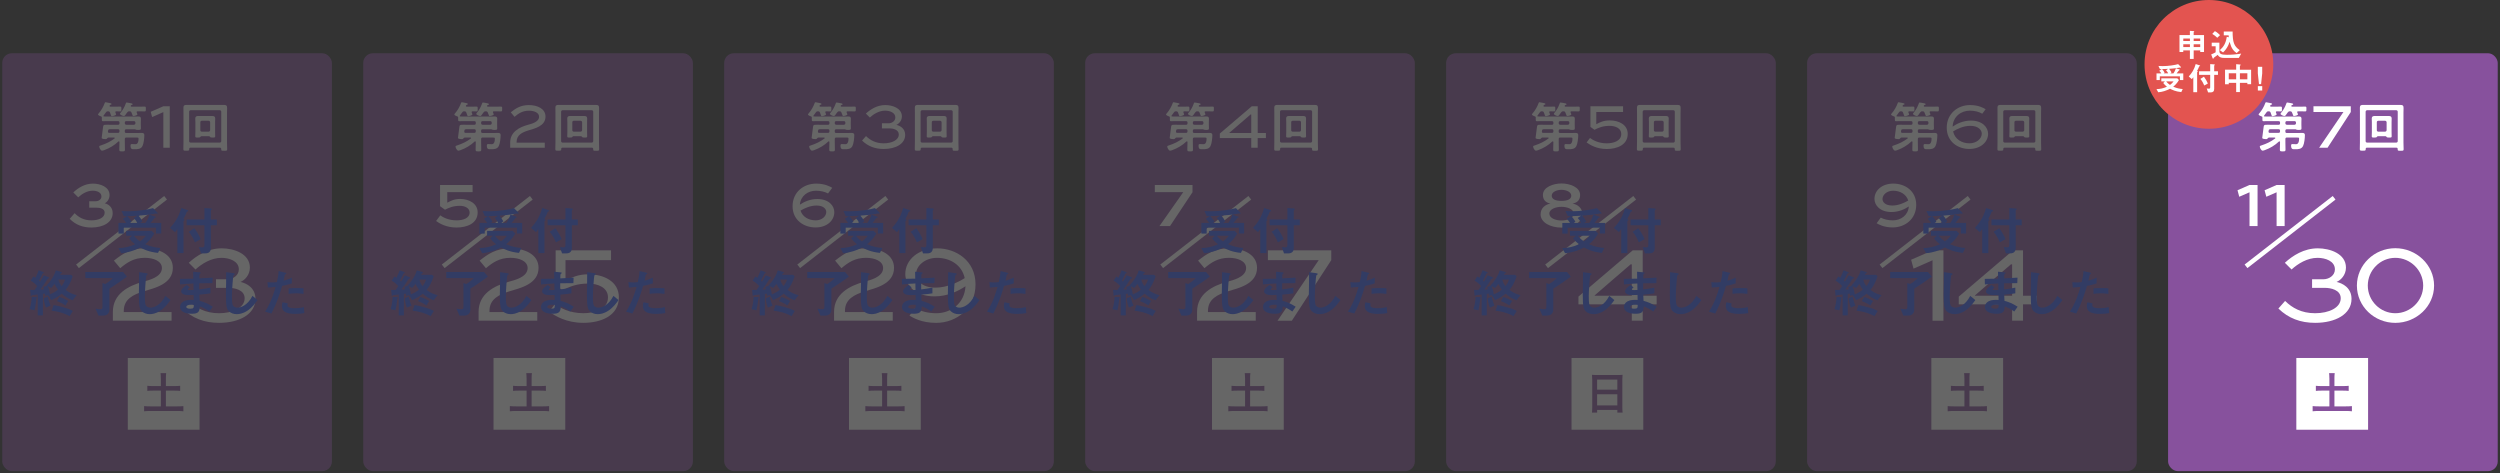 <?xml version="1.0" encoding="UTF-8"?>
<svg id="a" data-name="レイヤー 1" xmlns="http://www.w3.org/2000/svg" width="1032.32" height="195.47" viewBox="0 0 1032.32 195.47">
  <rect x="0" y="0" width="1032.32" height="195.47" fill="#333333" stroke="none"/>
  <defs>
    <style>
      .b {
        opacity: .25;
      }

      .c {
        fill: none;
        stroke: #fff;
        stroke-miterlimit: 10;
        stroke-width: 1.87px;
      }

      .d {
        fill: #e35450;
      }

      .d, .e, .f, .g {
        stroke-width: 0px;
      }

      .e {
        fill: #323c64;
      }

      .f {
        fill: #87519d;
      }

      .g {
        fill: #fff;
      }
    </style>
  </defs>
  <g class="b">
    <rect class="f" x=".93" y="21.99" width="136.12" height="172.55" rx="4" ry="4"/>
    <g>
      <g>
        <path class="g" d="M58.83,60.3c-.65,1.3-1.97,1.32-3.25,1.32-.94,0-1.68.13-1.68-1.48,0-.49.13-.65.58-.65s.87.05,1.3.05c.29,0,1.43.18,1.43-2.35,0-.45-.4-.4-1.16-.4h-3.9c-.42,0-.61.18-.61.63v1.23c0,1.03.05,2.09.05,3.14,0,.7-.23.72-1.17.72s-1.16-.02-1.16-.74c0-1.05.07-2.09.07-3.14-.03-.13-.07-.27-.25-.27-.07,0-.13.02-.2.07-1.61,1.55-3.67,2.78-5.78,3.54-.24.09-.69.25-.94.25-.61,0-1.19-1.19-1.19-1.72,0-.27.29-.34.72-.47,2.13-.72,3.81-1.5,5.62-2.85.07-.05.09-.09.09-.18,0-.13-.13-.2-.24-.2h-2.38c-.29,0-.49.29-.69.49-.16.16-.31.16-.52.16-.36,0-1.59-.04-1.59-.51,0-.27.47-3.74.52-4.06.13-1.32.22-1.37,1.7-1.37.63,0,1.28.02,1.93.02h2.58c.42,0,.63-.18.63-.63v-.27c0-.43-.2-.61-.63-.61h-4.33c-.62,0-1.25.02-1.88.02-.45,0-.45-.18-.45-.96v-.58c0-.22-.04-.34-.27-.4-.31-.09-1.3-.47-1.3-.85,0-.16.2-.36.31-.47,1.01-1.16,1.95-2.8,2.46-4.26.07-.16.13-.31.34-.31s1.48.27,1.75.34c.24.05.72.11.72.43,0,.13-.2.22-.31.25-.29.09-.36.09-.47.38-.02.05-.04.09-.04.13,0,.22.16.29.36.31h2.06c.69,0,1.39-.04,1.95-.04s.51.25.51,1.01c0,.72.03.99-.51.99-.36,0-1.16-.05-1.59-.05-.22,0-.4.07-.4.34,0,.07.02.13.04.18.07.16.27.61.27.74,0,.45-1.37.74-1.73.74-.27,0-.34-.2-.51-.74-.07-.18-.11-.43-.25-.72-.18-.43-.38-.54-.83-.54s-.63.09-.9.47l-.92,1.26s-.09.11-.09.18c0,.16.11.22.24.22.47.02.97.04,1.43.04h10.98c.56,0,1.15-.04,1.7-.04.69,0,1.14.13,1.14.92,0,.43-.04.87-.04,1.43v1.14c0,.51.04,1.05.04,1.46,0,.63-.45.6-1.21.6-.29,0-.7,0-.94-.13-.09-.07-.16-.11-.25-.13h-3.65c-.42,0-.61.2-.61.63v.27c0,.45.18.63.61.63h4.77c.54,0,1.1-.02,1.64-.02.62,0,1.05.18,1.05.87,0,1.21-.24,3.52-.78,4.57ZM49.33,53.98c0-.43-.2-.63-.63-.63h-2.71c-1.19,0-1.3,0-1.41.92v.11c0,.36.22.49.56.49h3.56c.42,0,.63-.18.63-.63v-.27ZM59.73,46.01c-.63,0-1.37-.05-2.06-.05h-.83c-.23,0-.43.09-.43.34,0,.07.02.11.04.16.07.16.29.65.29.78,0,.4-1.32.67-1.66.67-.27,0-.31-.13-.49-.67-.07-.18-.16-.45-.29-.76-.2-.43-.4-.52-.85-.52-.51,0-.62.09-.94.47-.2.34-.56.85-.81,1.14-.16.18-.29.34-.56.34-.38,0-1.61-.47-1.61-.92,0-.13.18-.31.24-.4.96-1.19,1.64-2.38,2.15-3.81.09-.25.13-.45.38-.45.11,0,.72.11.88.13,1.1.18,1.59.27,1.59.58,0,.18-.18.22-.31.27-.2.05-.34.09-.43.27-.02.07-.04.11-.04.18,0,.2.18.29.36.29h3.32c.72,0,1.46-.04,2.04-.04s.51.27.51,1.01c0,.7.02.99-.49.99ZM55.92,50.62c-.04-.38-.22-.61-.63-.61h-3.14c-.38,0-.61.22-.61.61v.27c0,.4.23.58.61.63h3.14c.4-.05.58-.22.63-.63v-.27Z"/>
        <path class="g" d="M62.24,46.16l5.21-2.28h2.65v17.12h-2.65v-14.71l-4.63,2.04-.59-2.16Z"/>
        <path class="g" d="M78.66,60.98c-.34,0-.51.16-.51.49v.16c0,.6-.29.6-1.23.6s-1.21,0-1.21-.63c0-.94.05-1.86.05-2.8v-12.25c0-.7-.02-1.39-.02-2.09,0-.94.45-1.14,1.32-1.14.74,0,1.46.02,2.2.02h10.98c.74,0,1.46-.02,2.17-.02,1.17,0,1.37.4,1.37,1.37,0,.47-.04,1.1-.04,1.86v12.3c0,.92.07,1.86.07,2.78,0,.65-.29.63-1.23.63-1.1,0-1.26,0-1.23-.76-.03-.36-.16-.51-.52-.51h-12.14ZM91.36,46.14c0-.38-.23-.58-.61-.63h-12.03c-.4.04-.58.25-.62.63v12.12c0,.38.22.58.62.63h12.03c.38-.05.61-.25.61-.63v-12.12ZM83.16,56.25c-.22,0-.36.2-.49.36-.16.16-.31.18-.99.18-.76,0-1.05.02-1.05-.51,0-.49.05-1.17.05-1.73v-4.17c0-.47-.05-.96-.05-1.46,0-.85.54-1.03,1.28-1.03.47,0,.94.02,1.41.02h2.85c.47,0,.92-.02,1.39-.02.76,0,1.3.18,1.3,1.03,0,.49-.04.99-.04,1.46v4.17c0,.56.04,1.14.04,1.73,0,.54-.31.51-1.08.51-.42,0-.76,0-.94-.16-.13-.16-.29-.38-.51-.38h-3.16ZM86.14,54.37c.38-.05.58-.25.63-.63v-3.25c-.04-.38-.25-.58-.63-.63h-2.82c-.38.05-.6.25-.6.63v3.25c0,.38.22.58.6.63h2.82Z"/>
      </g>
      <g>
        <rect class="g" x="52.77" y="147.82" width="29.63" height="29.63"/>
        <path class="f" d="M66.41,156.17c0-.77-.04-1.44-.12-2.1h2.33c-.09.65-.12,1.29-.12,2.1v3.25h3.57c1.03,0,1.63-.04,2.32-.11v2.1c-.7-.07-1.36-.11-2.32-.11h-3.57v6.5h4.7c1.03,0,1.87-.04,2.52-.11v2.14c-.72-.09-1.51-.13-2.52-.13h-11.13c-1.03,0-1.85.04-2.57.13v-2.14c.66.07,1.49.11,2.57.11h4.35v-6.5h-3.25c-.95,0-1.65.03-2.34.11v-2.1c.63.07,1.36.11,2.34.11h3.25v-3.25Z"/>
      </g>
      <g>
        <g>
          <path class="g" d="M47.04,107.62c3.3-2.62,6.75-5.08,12.66-5.08s11.67,2.46,11.67,8.06c0,6.75-7.69,8.37-11.99,9.68-4.45,1.36-8.27,3.3-8.27,8.06v.52h19.73v3.56h-24.23v-3.66c0-7.33,6.23-10.73,12.61-12.46,2.04-.57,7.64-1.83,7.64-5.6,0-2.98-3.61-4.24-7.06-4.24-4.6,0-7.43,1.99-10.15,4.29l-2.62-3.14Z"/>
          <path class="g" d="M89.2,115.31h4.76c2.09,0,4.66-1.46,4.66-4.08,0-3.46-3.98-4.76-7.17-4.76-4.18,0-8.06,2.36-10.73,4.81l-2.77-2.77c3.24-2.98,7.9-5.97,13.61-5.97,4.92,0,11.62,2.15,11.62,7.96,0,3.14-2.25,5.28-3.87,5.91,2.3.52,6.17,2.3,6.17,7.01,0,6.33-6.64,9.89-15.02,9.89-6.07,0-11.04-1.88-15.18-5.91l2.77-3.14c2.93,2.88,6.75,5.08,12.4,5.08s10.57-2.25,10.57-6.18c0-3.51-4.24-4.29-6.44-4.29h-5.39v-3.56Z"/>
        </g>
        <path class="g" d="M36.84,83.1h2.66c1.28,0,2.39-.78,2.39-1.97,0-1.76-1.97-2.39-3.59-2.39-2.33,0-4.51,1.34-6,2.75l-2.03-2.03c1.94-1.82,4.69-3.64,8.1-3.64,2.9,0,6.87,1.26,6.87,4.75,0,1.76-1.16,3.02-2,3.37,1.26.3,3.29,1.37,3.29,4.06,0,3.82-3.91,5.95-8.78,5.95-3.59,0-6.51-1.11-8.96-3.59l2.03-2.33c1.65,1.7,3.77,2.96,6.93,2.96s5.47-1.16,5.47-3.2c0-1.7-2.03-2.03-3.35-2.03h-3.02v-2.66Z"/>
        <line class="c" x1="68.37" y1="81.67" x2="31.99" y2="109.97"/>
      </g>
    </g>
  </g>
  <g class="b">
    <rect class="f" x="149.99" y="21.99" width="136.12" height="172.55" rx="4" ry="4"/>
    <g>
      <g>
        <path class="g" d="M205.96,60.3c-.65,1.3-1.97,1.32-3.25,1.32-.94,0-1.68.13-1.68-1.48,0-.49.13-.65.58-.65s.87.05,1.3.05c.29,0,1.43.18,1.43-2.35,0-.45-.4-.4-1.16-.4h-3.9c-.42,0-.61.18-.61.63v1.23c0,1.03.05,2.09.05,3.14,0,.7-.23.72-1.17.72s-1.16-.02-1.16-.74c0-1.05.07-2.09.07-3.14-.03-.13-.07-.27-.25-.27-.07,0-.13.02-.2.07-1.61,1.55-3.67,2.78-5.78,3.54-.24.09-.69.25-.94.25-.61,0-1.19-1.19-1.19-1.72,0-.27.29-.34.72-.47,2.13-.72,3.81-1.5,5.62-2.85.07-.05.09-.09.09-.18,0-.13-.13-.2-.24-.2h-2.38c-.29,0-.49.29-.69.49-.16.16-.31.16-.52.16-.36,0-1.59-.04-1.59-.51,0-.27.47-3.74.52-4.06.13-1.32.22-1.37,1.7-1.37.63,0,1.28.02,1.93.02h2.58c.42,0,.63-.18.63-.63v-.27c0-.43-.2-.61-.63-.61h-4.33c-.62,0-1.25.02-1.88.02-.45,0-.45-.18-.45-.96v-.58c0-.22-.04-.34-.27-.4-.31-.09-1.3-.47-1.3-.85,0-.16.2-.36.31-.47,1.01-1.16,1.95-2.8,2.46-4.26.07-.16.13-.31.34-.31s1.48.27,1.75.34c.24.05.72.11.72.43,0,.13-.2.22-.31.25-.29.09-.36.09-.47.38-.02.05-.04.09-.04.13,0,.22.16.29.36.31h2.06c.69,0,1.39-.04,1.95-.04s.51.25.51,1.01c0,.72.03.99-.51.99-.36,0-1.16-.05-1.59-.05-.22,0-.4.07-.4.34,0,.07.02.13.04.18.07.16.27.61.27.74,0,.45-1.37.74-1.73.74-.27,0-.34-.2-.51-.74-.07-.18-.11-.43-.25-.72-.18-.43-.38-.54-.83-.54s-.63.09-.9.47l-.92,1.26s-.09.11-.09.18c0,.16.11.22.24.22.47.02.97.04,1.43.04h10.98c.56,0,1.15-.04,1.7-.04.69,0,1.14.13,1.14.92,0,.43-.04.87-.04,1.43v1.14c0,.51.04,1.05.04,1.46,0,.63-.45.6-1.21.6-.29,0-.7,0-.94-.13-.09-.07-.16-.11-.25-.13h-3.65c-.42,0-.61.2-.61.63v.27c0,.45.18.63.61.63h4.77c.54,0,1.1-.02,1.64-.02.62,0,1.05.18,1.05.87,0,1.21-.24,3.52-.78,4.57ZM196.46,53.98c0-.43-.2-.63-.63-.63h-2.71c-1.19,0-1.3,0-1.41.92v.11c0,.36.22.49.56.49h3.56c.42,0,.63-.18.63-.63v-.27ZM206.86,46.01c-.63,0-1.37-.05-2.06-.05h-.83c-.23,0-.43.09-.43.34,0,.07.02.11.04.16.07.16.29.65.29.78,0,.4-1.32.67-1.66.67-.27,0-.31-.13-.49-.67-.07-.18-.16-.45-.29-.76-.2-.43-.4-.52-.85-.52-.51,0-.62.09-.94.47-.2.34-.56.85-.81,1.14-.16.18-.29.34-.56.34-.38,0-1.61-.47-1.61-.92,0-.13.18-.31.24-.4.96-1.19,1.64-2.38,2.15-3.81.09-.25.13-.45.38-.45.11,0,.72.11.88.13,1.1.18,1.59.27,1.59.58,0,.18-.18.22-.31.27-.2.05-.34.09-.43.27-.02.07-.04.11-.04.18,0,.2.18.29.36.29h3.32c.72,0,1.46-.04,2.04-.04s.51.27.51,1.01c0,.7.02.99-.49.99ZM203.05,50.62c-.04-.38-.22-.61-.63-.61h-3.14c-.38,0-.61.22-.61.61v.27c0,.4.23.58.61.63h3.14c.4-.05.58-.22.63-.63v-.27Z"/>
        <path class="g" d="M210.91,46.38c1.94-1.54,3.98-2.99,7.46-2.99s6.88,1.45,6.88,4.75c0,3.98-4.53,4.93-7.06,5.71-2.62.8-4.87,1.94-4.87,4.75v.31h11.63v2.1h-14.28v-2.16c0-4.32,3.67-6.32,7.43-7.34,1.2-.34,4.5-1.08,4.5-3.3,0-1.76-2.13-2.5-4.16-2.5-2.71,0-4.38,1.17-5.98,2.53l-1.54-1.85Z"/>
        <path class="g" d="M232.26,60.98c-.34,0-.51.16-.51.49v.16c0,.6-.29.6-1.23.6s-1.21,0-1.21-.63c0-.94.05-1.86.05-2.8v-12.25c0-.7-.02-1.39-.02-2.09,0-.94.45-1.14,1.32-1.14.74,0,1.46.02,2.2.02h10.98c.74,0,1.46-.02,2.17-.02,1.17,0,1.37.4,1.37,1.37,0,.47-.04,1.1-.04,1.86v12.3c0,.92.07,1.86.07,2.78,0,.65-.29.63-1.23.63-1.1,0-1.26,0-1.23-.76-.03-.36-.16-.51-.52-.51h-12.14ZM244.96,46.14c0-.38-.23-.58-.61-.63h-12.03c-.4.04-.58.25-.62.63v12.12c0,.38.22.58.62.63h12.03c.38-.05.61-.25.61-.63v-12.12ZM236.76,56.25c-.22,0-.36.2-.49.36-.16.16-.31.18-.99.18-.76,0-1.05.02-1.05-.51,0-.49.05-1.17.05-1.73v-4.17c0-.47-.05-.96-.05-1.46,0-.85.54-1.03,1.28-1.03.47,0,.94.02,1.41.02h2.85c.47,0,.92-.02,1.39-.02.76,0,1.3.18,1.3,1.03,0,.49-.04.99-.04,1.46v4.17c0,.56.04,1.14.04,1.73,0,.54-.31.51-1.08.51-.42,0-.76,0-.94-.16-.13-.16-.29-.38-.51-.38h-3.16ZM239.74,54.37c.38-.05.58-.25.63-.63v-3.25c-.04-.38-.25-.58-.63-.63h-2.82c-.38.05-.6.25-.6.63v3.25c0,.38.22.58.6.63h2.82Z"/>
      </g>
      <g>
        <rect class="g" x="203.79" y="147.82" width="29.63" height="29.63"/>
        <path class="f" d="M217.43,156.17c0-.77-.04-1.44-.12-2.1h2.33c-.09.65-.12,1.29-.12,2.1v3.25h3.57c1.03,0,1.63-.04,2.32-.11v2.1c-.7-.07-1.36-.11-2.32-.11h-3.57v6.5h4.7c1.03,0,1.87-.04,2.52-.11v2.14c-.72-.09-1.51-.13-2.52-.13h-11.13c-1.03,0-1.85.04-2.57.13v-2.14c.66.07,1.49.11,2.57.11h4.35v-6.5h-3.25c-.95,0-1.65.03-2.34.11v-2.1c.63.07,1.36.11,2.34.11h3.25v-3.25Z"/>
      </g>
      <g>
        <g>
          <path class="g" d="M198.05,107.62c3.3-2.62,6.75-5.08,12.66-5.08s11.67,2.46,11.67,8.06c0,6.75-7.69,8.37-11.99,9.68-4.45,1.36-8.27,3.3-8.27,8.06v.52h19.73v3.56h-24.23v-3.66c0-7.33,6.23-10.73,12.61-12.46,2.04-.57,7.64-1.83,7.64-5.6,0-2.98-3.61-4.24-7.06-4.24-4.6,0-7.43,1.99-10.15,4.29l-2.62-3.14Z"/>
          <path class="g" d="M252.3,107.41h-18.79v8.53c2.67-1.41,5.13-2.67,9.48-2.67,6.28,0,12.56,2.93,12.56,9.47,0,7.75-7.53,10.57-14.65,10.57s-11.72-2.88-14.13-4.61l2.36-3.14c1.93,1.41,5.81,3.77,11.77,3.77,4.92,0,10.15-1.78,10.15-6.54,0-3.98-4.03-5.7-8.17-5.7-4.71,0-7.8,1.31-10.62,2.77l-2.82-2.04v-14.44h22.87v4.03Z"/>
        </g>
        <path class="g" d="M195.15,79.34h-10.46v4.36c1.55-.81,2.9-1.55,5.32-1.55,3.58,0,7.23,1.82,7.23,5.56,0,4.6-4.48,6.24-8.72,6.24s-7.02-1.67-8.45-2.69l1.73-2.33c1.11.78,3.32,2.06,6.75,2.06,2.6,0,5.37-.84,5.37-3.25,0-1.82-1.97-2.75-4-2.75-2.75,0-4.54.78-6.18,1.61l-2.03-1.46v-8.75h13.44v2.96Z"/>
        <line class="c" x1="219.39" y1="81.67" x2="183.01" y2="109.97"/>
      </g>
    </g>
  </g>
  <g class="b">
    <rect class="f" x="299.04" y="21.99" width="136.12" height="172.55" rx="4" ry="4"/>
    <g>
      <g>
        <path class="g" d="M351.99,60.3c-.65,1.3-1.97,1.32-3.25,1.32-.94,0-1.68.13-1.68-1.48,0-.49.13-.65.58-.65s.87.05,1.3.05c.29,0,1.43.18,1.43-2.35,0-.45-.4-.4-1.16-.4h-3.9c-.42,0-.61.18-.61.63v1.23c0,1.03.05,2.09.05,3.14,0,.7-.23.72-1.17.72s-1.16-.02-1.16-.74c0-1.05.07-2.09.07-3.14-.03-.13-.07-.27-.25-.27-.07,0-.13.02-.2.07-1.61,1.55-3.67,2.78-5.78,3.54-.24.09-.69.25-.94.25-.61,0-1.19-1.19-1.19-1.72,0-.27.29-.34.72-.47,2.13-.72,3.81-1.5,5.62-2.85.07-.05.09-.09.09-.18,0-.13-.13-.2-.24-.2h-2.38c-.29,0-.49.29-.69.49-.16.16-.31.16-.52.16-.36,0-1.59-.04-1.59-.51,0-.27.47-3.74.52-4.06.13-1.32.22-1.37,1.7-1.37.63,0,1.28.02,1.93.02h2.58c.42,0,.63-.18.63-.63v-.27c0-.43-.2-.61-.63-.61h-4.33c-.62,0-1.25.02-1.88.02-.45,0-.45-.18-.45-.96v-.58c0-.22-.04-.34-.27-.4-.31-.09-1.3-.47-1.3-.85,0-.16.2-.36.31-.47,1.01-1.16,1.95-2.8,2.46-4.26.07-.16.13-.31.34-.31s1.48.27,1.75.34c.24.05.72.11.72.43,0,.13-.2.22-.31.25-.29.09-.36.09-.47.38-.02.05-.04.09-.04.13,0,.22.16.29.36.31h2.06c.69,0,1.39-.04,1.95-.04s.51.25.51,1.01c0,.72.03.99-.51.99-.36,0-1.16-.05-1.59-.05-.22,0-.4.07-.4.34,0,.07.02.13.04.18.07.16.27.61.27.74,0,.45-1.37.74-1.73.74-.27,0-.34-.2-.51-.74-.07-.18-.11-.43-.25-.72-.18-.43-.38-.54-.83-.54s-.63.09-.9.47l-.92,1.26s-.09.11-.09.18c0,.16.11.22.24.22.47.02.97.04,1.43.04h10.98c.56,0,1.15-.04,1.7-.04.69,0,1.14.13,1.14.92,0,.43-.04.87-.04,1.43v1.14c0,.51.04,1.05.04,1.46,0,.63-.45.6-1.21.6-.29,0-.7,0-.94-.13-.09-.07-.16-.11-.25-.13h-3.65c-.42,0-.61.2-.61.63v.27c0,.45.18.63.61.63h4.77c.54,0,1.1-.02,1.64-.02.62,0,1.05.18,1.05.87,0,1.21-.24,3.52-.78,4.57ZM342.5,53.98c0-.43-.2-.63-.63-.63h-2.71c-1.19,0-1.3,0-1.41.92v.11c0,.36.22.49.56.49h3.56c.42,0,.63-.18.63-.63v-.27ZM352.89,46.01c-.63,0-1.37-.05-2.06-.05h-.83c-.23,0-.43.09-.43.34,0,.07.02.11.04.16.07.16.29.65.29.78,0,.4-1.32.67-1.66.67-.27,0-.31-.13-.49-.67-.07-.18-.16-.45-.29-.76-.2-.43-.4-.52-.85-.52-.51,0-.62.09-.94.47-.2.34-.56.85-.81,1.14-.16.18-.29.34-.56.34-.38,0-1.61-.47-1.61-.92,0-.13.18-.31.24-.4.96-1.19,1.64-2.38,2.15-3.81.09-.25.13-.45.38-.45.11,0,.72.11.88.13,1.1.18,1.59.27,1.59.58,0,.18-.18.22-.31.27-.2.05-.34.09-.43.27-.02.07-.04.11-.04.18,0,.2.18.29.36.29h3.32c.72,0,1.46-.04,2.04-.04s.51.27.51,1.01c0,.7.02.99-.49.99ZM349.08,50.62c-.04-.38-.22-.61-.63-.61h-3.14c-.38,0-.61.22-.61.61v.27c0,.4.23.58.61.63h3.14c.4-.05.58-.22.63-.63v-.27Z"/>
        <path class="g" d="M364.16,50.91h2.81c1.23,0,2.74-.86,2.74-2.41,0-2.04-2.34-2.81-4.22-2.81-2.47,0-4.75,1.39-6.32,2.84l-1.63-1.63c1.91-1.76,4.66-3.52,8.02-3.52,2.9,0,6.85,1.26,6.85,4.69,0,1.85-1.33,3.12-2.28,3.49,1.36.31,3.64,1.36,3.64,4.13,0,3.73-3.92,5.83-8.85,5.83-3.58,0-6.51-1.11-8.95-3.48l1.63-1.85c1.73,1.69,3.98,2.99,7.31,2.99s6.23-1.33,6.23-3.64c0-2.07-2.5-2.53-3.79-2.53h-3.17v-2.1Z"/>
        <path class="g" d="M380.69,60.98c-.34,0-.51.16-.51.49v.16c0,.6-.29.6-1.23.6s-1.21,0-1.21-.63c0-.94.04-1.86.04-2.8v-12.25c0-.7-.02-1.39-.02-2.09,0-.94.45-1.14,1.32-1.14.74,0,1.46.02,2.2.02h10.98c.74,0,1.46-.02,2.17-.02,1.17,0,1.37.4,1.37,1.37,0,.47-.04,1.1-.04,1.86v12.3c0,.92.07,1.86.07,2.78,0,.65-.29.63-1.23.63-1.1,0-1.26,0-1.23-.76-.03-.36-.16-.51-.52-.51h-12.14ZM393.4,46.14c0-.38-.23-.58-.61-.63h-12.03c-.4.04-.58.25-.62.63v12.12c0,.38.22.58.62.63h12.03c.38-.05.61-.25.61-.63v-12.12ZM385.2,56.25c-.22,0-.36.2-.49.36-.16.16-.31.18-.99.18-.76,0-1.05.02-1.05-.51,0-.49.05-1.17.05-1.73v-4.17c0-.47-.05-.96-.05-1.46,0-.85.54-1.03,1.28-1.03.47,0,.94.02,1.41.02h2.85c.47,0,.92-.02,1.39-.02.76,0,1.3.18,1.3,1.03,0,.49-.04.99-.04,1.46v4.17c0,.56.04,1.14.04,1.73,0,.54-.31.51-1.08.51-.42,0-.76,0-.94-.16-.13-.16-.29-.38-.51-.38h-3.16ZM388.18,54.37c.38-.05.58-.25.63-.63v-3.25c-.04-.38-.25-.58-.63-.63h-2.82c-.38.05-.6.25-.6.63v3.25c0,.38.22.58.6.63h2.82Z"/>
      </g>
      <g>
        <rect class="g" x="350.58" y="147.82" width="29.63" height="29.63"/>
        <path class="f" d="M364.23,156.17c0-.77-.04-1.44-.12-2.1h2.33c-.09.65-.12,1.29-.12,2.1v3.25h3.57c1.03,0,1.63-.04,2.32-.11v2.1c-.7-.07-1.36-.11-2.32-.11h-3.57v6.5h4.7c1.03,0,1.87-.04,2.52-.11v2.14c-.72-.09-1.51-.13-2.52-.13h-11.13c-1.03,0-1.85.04-2.57.13v-2.14c.66.07,1.49.11,2.57.11h4.35v-6.5h-3.25c-.95,0-1.65.03-2.34.11v-2.1c.63.07,1.36.11,2.34.11h3.25v-3.25Z"/>
      </g>
      <g>
        <g>
          <path class="g" d="M344.84,107.62c3.3-2.62,6.75-5.08,12.66-5.08s11.67,2.46,11.67,8.06c0,6.75-7.69,8.37-11.99,9.68-4.45,1.36-8.27,3.3-8.27,8.06v.52h19.73v3.56h-24.23v-3.66c0-7.33,6.23-10.73,12.61-12.46,2.04-.57,7.64-1.83,7.64-5.6,0-2.98-3.61-4.24-7.06-4.24-4.6,0-7.43,1.99-10.15,4.29l-2.62-3.14Z"/>
          <path class="g" d="M377.9,127.19c2.25,1.36,5.39,2.15,8.69,2.15,6.12,0,11.72-4.08,12.09-11.15-2.88,1.94-7.33,4.19-12.77,4.19-8.27,0-12.09-4.87-12.09-9.21,0-5.97,5.44-10.62,13.19-10.62s15.81,5.08,15.81,14.86-7.69,15.91-16.28,15.91c-6.12,0-9.68-2.2-10.99-2.98l2.36-3.14ZM398.36,114.84c-1.2-5.49-6.07-8.37-11.46-8.37-4.97,0-8.64,3.3-8.64,6.75,0,2.46,2.3,5.55,8.01,5.55,4.87,0,9.42-2.25,12.09-3.93Z"/>
        </g>
        <path class="g" d="M341.91,79.88c-1.31-.72-3.14-1.13-4.99-1.13-3.31,0-6.33,2.12-6.63,5.76,1.67-1.13,4.15-2.33,7.2-2.33,4.78,0,7.02,2.81,7.02,5.41,0,3.61-3.17,6.33-7.73,6.33-4.84,0-9.5-2.99-9.5-8.78s4.54-9.32,9.74-9.32c3.7,0,5.88,1.31,6.63,1.73l-1.73,2.33ZM330.56,86.96c.84,2.63,3.4,4.03,6.27,4.03,2.57,0,4.36-1.67,4.36-3.46,0-1.19-1.11-2.66-4-2.66-2.6,0-5.02,1.13-6.63,2.09Z"/>
        <line class="c" x1="366.18" y1="81.67" x2="329.8" y2="109.97"/>
      </g>
    </g>
  </g>
  <g class="b">
    <rect class="f" x="448.1" y="21.99" width="136.12" height="172.55" rx="4" ry="4"/>
    <g>
      <g>
        <path class="g" d="M499.85,60.3c-.65,1.3-1.97,1.32-3.25,1.32-.94,0-1.68.13-1.68-1.48,0-.49.13-.65.58-.65s.87.05,1.3.05c.29,0,1.43.18,1.43-2.35,0-.45-.4-.4-1.16-.4h-3.9c-.42,0-.61.18-.61.63v1.23c0,1.03.05,2.09.05,3.14,0,.7-.23.72-1.17.72s-1.16-.02-1.16-.74c0-1.05.07-2.09.07-3.14-.03-.13-.07-.27-.25-.27-.07,0-.13.02-.2.07-1.61,1.55-3.67,2.78-5.78,3.54-.24.09-.69.25-.94.25-.61,0-1.19-1.19-1.19-1.72,0-.27.29-.34.72-.47,2.13-.72,3.81-1.5,5.62-2.85.07-.05.09-.09.09-.18,0-.13-.13-.2-.24-.2h-2.38c-.29,0-.49.29-.69.49-.16.16-.31.16-.52.16-.36,0-1.59-.04-1.59-.51,0-.27.47-3.74.52-4.06.13-1.32.22-1.37,1.7-1.37.63,0,1.28.02,1.93.02h2.58c.42,0,.63-.18.63-.63v-.27c0-.43-.2-.61-.63-.61h-4.33c-.62,0-1.25.02-1.88.02-.45,0-.45-.18-.45-.96v-.58c0-.22-.04-.34-.27-.4-.31-.09-1.3-.47-1.3-.85,0-.16.2-.36.31-.47,1.01-1.16,1.95-2.8,2.46-4.26.07-.16.13-.31.34-.31s1.48.27,1.75.34c.24.05.72.11.72.43,0,.13-.2.22-.31.25-.29.09-.36.09-.47.38-.02.05-.04.09-.04.13,0,.22.16.29.36.31h2.06c.69,0,1.39-.04,1.95-.04s.51.25.51,1.01c0,.72.03.99-.51.99-.36,0-1.16-.05-1.59-.05-.22,0-.4.07-.4.34,0,.07.02.13.04.18.07.16.27.61.27.74,0,.45-1.37.74-1.73.74-.27,0-.34-.2-.51-.74-.07-.18-.11-.43-.25-.72-.18-.43-.38-.54-.83-.54s-.63.09-.9.47l-.92,1.26s-.09.11-.09.18c0,.16.11.22.24.22.47.02.97.04,1.43.04h10.98c.56,0,1.15-.04,1.7-.04.69,0,1.14.13,1.14.92,0,.43-.04.87-.04,1.43v1.14c0,.51.04,1.05.04,1.46,0,.63-.45.6-1.21.6-.29,0-.7,0-.94-.13-.09-.07-.16-.11-.25-.13h-3.65c-.42,0-.61.2-.61.63v.27c0,.45.18.63.61.63h4.77c.54,0,1.1-.02,1.64-.02.62,0,1.05.18,1.05.87,0,1.21-.24,3.52-.78,4.57ZM490.35,53.98c0-.43-.2-.63-.63-.63h-2.71c-1.19,0-1.3,0-1.41.92v.11c0,.36.22.49.56.49h3.56c.42,0,.63-.18.63-.63v-.27ZM500.75,46.01c-.63,0-1.37-.05-2.06-.05h-.83c-.23,0-.43.09-.43.34,0,.07.02.11.04.16.07.16.29.65.29.78,0,.4-1.32.67-1.66.67-.27,0-.31-.13-.49-.67-.07-.18-.16-.45-.29-.76-.2-.43-.4-.52-.85-.52-.51,0-.62.09-.94.47-.2.34-.56.85-.81,1.14-.16.18-.29.34-.56.34-.38,0-1.61-.47-1.61-.92,0-.13.18-.31.24-.4.96-1.19,1.64-2.38,2.15-3.81.09-.25.13-.45.38-.45.11,0,.72.11.88.13,1.1.18,1.59.27,1.59.58,0,.18-.18.22-.31.27-.2.05-.34.09-.43.27-.02.07-.04.11-.04.18,0,.2.18.29.36.29h3.32c.72,0,1.46-.04,2.04-.04s.51.27.51,1.01c0,.7.02.99-.49.99ZM496.94,50.62c-.04-.38-.22-.61-.63-.61h-3.14c-.38,0-.61.22-.61.61v.27c0,.4.23.58.61.63h3.14c.4-.05.58-.22.63-.63v-.27Z"/>
        <path class="g" d="M522.72,57.02h-3.39v3.98h-2.65v-3.98h-12.98v-1.88l13.2-11.26h2.44v11.04h3.39v2.1ZM507.64,54.92h9.04v-7.65h-.28c-2.87,2.44-5.92,5.12-8.76,7.56v.09Z"/>
        <path class="g" d="M529.11,60.98c-.34,0-.51.16-.51.49v.16c0,.6-.29.6-1.23.6s-1.21,0-1.21-.63c0-.94.04-1.86.04-2.8v-12.25c0-.7-.02-1.39-.02-2.09,0-.94.45-1.14,1.32-1.14.74,0,1.46.02,2.2.02h10.98c.74,0,1.46-.02,2.17-.02,1.17,0,1.37.4,1.37,1.37,0,.47-.04,1.1-.04,1.86v12.3c0,.92.07,1.86.07,2.78,0,.65-.29.63-1.23.63-1.1,0-1.26,0-1.23-.76-.03-.36-.16-.51-.52-.51h-12.14ZM541.81,46.14c0-.38-.23-.58-.61-.63h-12.03c-.4.04-.58.25-.62.63v12.12c0,.38.22.58.62.63h12.03c.38-.05.61-.25.61-.63v-12.12ZM533.61,56.25c-.22,0-.36.2-.49.36-.16.16-.31.18-.99.18-.76,0-1.05.02-1.05-.51,0-.49.05-1.17.05-1.73v-4.17c0-.47-.05-.96-.05-1.46,0-.85.54-1.03,1.28-1.03.47,0,.94.02,1.41.02h2.85c.47,0,.92-.02,1.39-.02.76,0,1.3.18,1.3,1.03,0,.49-.04.99-.04,1.46v4.17c0,.56.04,1.14.04,1.73,0,.54-.31.51-1.08.51-.42,0-.76,0-.94-.16-.13-.16-.29-.38-.51-.38h-3.16ZM536.59,54.37c.38-.05.58-.25.63-.63v-3.25c-.04-.38-.25-.58-.63-.63h-2.82c-.38.05-.6.25-.6.63v3.25c0,.38.22.58.6.63h2.82Z"/>
      </g>
      <g>
        <rect class="g" x="500.47" y="147.82" width="29.63" height="29.63"/>
        <path class="f" d="M514.11,156.17c0-.77-.04-1.44-.12-2.1h2.33c-.09.65-.12,1.29-.12,2.1v3.25h3.57c1.03,0,1.63-.04,2.32-.11v2.1c-.7-.07-1.36-.11-2.32-.11h-3.57v6.5h4.7c1.03,0,1.87-.04,2.52-.11v2.14c-.72-.09-1.51-.13-2.52-.13h-11.13c-1.03,0-1.85.04-2.57.13v-2.14c.66.07,1.49.11,2.57.11h4.35v-6.5h-3.25c-.95,0-1.65.03-2.34.11v-2.1c.63.07,1.36.11,2.34.11h3.25v-3.25Z"/>
      </g>
      <g>
        <g>
          <path class="g" d="M494.73,107.62c3.3-2.62,6.75-5.08,12.66-5.08s11.67,2.46,11.67,8.06c0,6.75-7.69,8.37-11.99,9.68-4.45,1.36-8.27,3.3-8.27,8.06v.52h19.73v3.56h-24.23v-3.66c0-7.33,6.23-10.73,12.61-12.46,2.04-.57,7.64-1.83,7.64-5.6,0-2.98-3.61-4.24-7.06-4.24-4.6,0-7.43,1.99-10.15,4.29l-2.62-3.14Z"/>
          <path class="g" d="M523.55,103.38h26.17v4.03l-16.28,25.02h-5.91l17.01-25.02h-20.99v-4.03Z"/>
        </g>
        <path class="g" d="M476.86,76.38h15.56v2.99l-9.29,13.98h-4.36l9.83-14.01h-11.74v-2.96Z"/>
        <line class="c" x1="516.07" y1="81.67" x2="479.69" y2="109.97"/>
      </g>
    </g>
  </g>
  <g class="b">
    <rect class="f" x="746.2" y="21.99" width="136.12" height="172.55" rx="4" ry="4"/>
    <g>
      <g>
        <path class="g" d="M799.22,60.3c-.65,1.3-1.97,1.32-3.25,1.32-.94,0-1.68.13-1.68-1.48,0-.49.13-.65.58-.65s.87.05,1.3.05c.29,0,1.43.18,1.43-2.35,0-.45-.4-.4-1.16-.4h-3.9c-.42,0-.61.18-.61.63v1.23c0,1.03.05,2.09.05,3.14,0,.7-.23.72-1.17.72s-1.16-.02-1.16-.74c0-1.05.07-2.09.07-3.14-.03-.13-.07-.27-.25-.27-.07,0-.13.02-.2.07-1.61,1.55-3.67,2.78-5.78,3.54-.24.09-.69.25-.94.25-.61,0-1.19-1.19-1.19-1.72,0-.27.29-.34.72-.47,2.13-.72,3.81-1.5,5.62-2.85.07-.05.09-.09.09-.18,0-.13-.13-.2-.24-.2h-2.38c-.29,0-.49.29-.69.49-.16.16-.31.16-.52.16-.36,0-1.59-.04-1.59-.51,0-.27.47-3.74.52-4.06.13-1.32.22-1.37,1.7-1.37.63,0,1.28.02,1.93.02h2.58c.42,0,.63-.18.63-.63v-.27c0-.43-.2-.61-.63-.61h-4.33c-.62,0-1.25.02-1.88.02-.45,0-.45-.18-.45-.96v-.58c0-.22-.04-.34-.27-.4-.31-.09-1.3-.47-1.3-.85,0-.16.2-.36.31-.47,1.01-1.16,1.95-2.8,2.46-4.26.07-.16.13-.31.34-.31s1.48.27,1.75.34c.24.05.72.11.72.43,0,.13-.2.22-.31.25-.29.09-.36.09-.47.38-.02.05-.04.09-.04.13,0,.22.16.29.36.31h2.06c.69,0,1.39-.04,1.95-.04s.51.25.51,1.01c0,.72.03.99-.51.99-.36,0-1.16-.05-1.59-.05-.22,0-.4.07-.4.34,0,.07.02.13.04.18.07.16.27.61.27.74,0,.45-1.37.74-1.73.74-.27,0-.34-.2-.51-.74-.07-.18-.11-.43-.25-.72-.18-.43-.38-.54-.83-.54s-.63.09-.9.47l-.92,1.26s-.09.11-.09.18c0,.16.11.22.24.22.47.02.97.04,1.43.04h10.98c.56,0,1.15-.04,1.7-.04.69,0,1.14.13,1.14.92,0,.43-.04.87-.04,1.43v1.14c0,.51.04,1.05.04,1.46,0,.63-.45.6-1.21.6-.29,0-.7,0-.94-.13-.09-.07-.16-.11-.25-.13h-3.65c-.42,0-.61.2-.61.63v.27c0,.45.18.63.61.63h4.77c.54,0,1.1-.02,1.64-.02.62,0,1.05.18,1.05.87,0,1.21-.24,3.52-.78,4.57ZM789.73,53.98c0-.43-.2-.63-.63-.63h-2.71c-1.19,0-1.3,0-1.41.92v.11c0,.36.22.49.56.49h3.56c.42,0,.63-.18.63-.63v-.27ZM800.12,46.01c-.63,0-1.37-.05-2.06-.05h-.83c-.23,0-.43.09-.43.34,0,.07.02.11.04.16.07.16.29.65.29.78,0,.4-1.32.67-1.66.67-.27,0-.31-.13-.49-.67-.07-.18-.16-.45-.29-.76-.2-.43-.4-.52-.85-.52-.51,0-.62.09-.94.47-.2.34-.56.85-.81,1.14-.16.18-.29.34-.56.34-.38,0-1.61-.47-1.61-.92,0-.13.18-.31.24-.4.96-1.19,1.64-2.38,2.15-3.81.09-.25.13-.45.38-.45.11,0,.72.11.88.13,1.1.18,1.59.27,1.59.58,0,.18-.18.22-.31.27-.2.05-.34.09-.43.27-.02.07-.04.11-.04.18,0,.2.18.29.36.29h3.32c.72,0,1.46-.04,2.04-.04s.51.27.51,1.01c0,.7.02.99-.49.99ZM796.31,50.62c-.04-.38-.22-.61-.63-.61h-3.14c-.38,0-.61.22-.61.61v.27c0,.4.23.58.61.63h3.14c.4-.05.58-.22.63-.63v-.27Z"/>
        <path class="g" d="M818.54,46.96c-1.33-.8-3.18-1.27-5.12-1.27-3.61,0-6.94,2.41-7.13,6.6,1.66-1.17,4.32-2.5,7.56-2.5,4.84,0,7.09,2.87,7.09,5.46,0,3.49-3.21,6.26-7.74,6.26-4.78,0-9.34-3.02-9.34-8.79s4.54-9.34,9.62-9.34c3.61,0,5.67,1.26,6.44,1.73l-1.39,1.85ZM806.49,54.27c.71,3.21,3.58,4.91,6.75,4.91,2.96,0,5.09-1.94,5.09-3.98,0-1.45-1.36-3.24-4.72-3.24-2.9,0-5.55,1.33-7.12,2.31Z"/>
        <path class="g" d="M827.74,60.98c-.34,0-.51.16-.51.49v.16c0,.6-.29.6-1.23.6s-1.21,0-1.21-.63c0-.94.04-1.86.04-2.8v-12.25c0-.7-.02-1.39-.02-2.09,0-.94.45-1.14,1.32-1.14.74,0,1.46.02,2.2.02h10.98c.74,0,1.46-.02,2.17-.02,1.17,0,1.37.4,1.37,1.37,0,.47-.04,1.1-.04,1.86v12.3c0,.92.07,1.86.07,2.78,0,.65-.29.63-1.23.63-1.1,0-1.26,0-1.23-.76-.03-.36-.16-.51-.52-.51h-12.14ZM840.45,46.14c0-.38-.23-.58-.61-.63h-12.03c-.4.04-.58.25-.62.63v12.12c0,.38.22.58.62.63h12.03c.38-.05.61-.25.61-.63v-12.12ZM832.24,56.25c-.22,0-.36.2-.49.36-.16.16-.31.18-.99.18-.76,0-1.05.02-1.05-.51,0-.49.05-1.17.05-1.73v-4.17c0-.47-.05-.96-.05-1.46,0-.85.54-1.03,1.28-1.03.47,0,.94.02,1.41.02h2.85c.47,0,.92-.02,1.39-.02.76,0,1.3.18,1.3,1.03,0,.49-.04.99-.04,1.46v4.17c0,.56.04,1.14.04,1.73,0,.54-.31.51-1.08.51-.42,0-.76,0-.94-.16-.13-.16-.29-.38-.51-.38h-3.16ZM835.23,54.37c.38-.05.58-.25.63-.63v-3.25c-.04-.38-.25-.58-.63-.63h-2.82c-.38.05-.6.25-.6.63v3.25c0,.38.22.58.6.63h2.82Z"/>
      </g>
      <g>
        <rect class="g" x="797.51" y="147.82" width="29.63" height="29.63"/>
        <path class="f" d="M811.15,156.17c0-.77-.04-1.44-.12-2.1h2.33c-.09.65-.12,1.29-.12,2.1v3.25h3.57c1.03,0,1.63-.04,2.32-.11v2.1c-.7-.07-1.36-.11-2.32-.11h-3.57v6.5h4.7c1.03,0,1.87-.04,2.52-.11v2.14c-.72-.09-1.51-.13-2.52-.13h-11.13c-1.03,0-1.85.04-2.57.13v-2.14c.66.07,1.49.11,2.57.11h4.35v-6.5h-3.25c-.95,0-1.65.03-2.34.11v-2.1c.63.07,1.36.11,2.34.11h3.25v-3.25Z"/>
      </g>
      <g>
        <g>
          <path class="g" d="M789.16,107.25l8.84-3.87h4.5v29.05h-4.5v-24.96l-7.85,3.45-.99-3.66Z"/>
          <path class="g" d="M841.12,125.67h-5.76v6.75h-4.5v-6.75h-22.03v-3.19l22.4-19.1h4.13v18.74h5.76v3.56ZM815.53,122.12h15.33v-12.98h-.47c-4.87,4.13-10.05,8.69-14.86,12.82v.16Z"/>
        </g>
        <path class="g" d="M776.62,89.86c1.31.72,3.14,1.13,4.99,1.13,3.32,0,6.3-2.09,6.6-5.74-1.67,1.11-4.15,2.3-7.14,2.3-4.78,0-7.05-2.81-7.05-5.41,0-3.61,3.2-6.33,7.77-6.33,4.84,0,9.47,2.99,9.47,8.78s-4.54,9.32-9.71,9.32c-3.7,0-5.91-1.31-6.63-1.73l1.7-2.33ZM787.97,82.81c-.84-2.66-3.43-4.06-6.24-4.06-2.57,0-4.39,1.67-4.39,3.46,0,1.19,1.11,2.66,4.03,2.66,2.57,0,4.99-1.11,6.6-2.06Z"/>
        <line class="c" x1="813.11" y1="81.67" x2="776.73" y2="109.97"/>
      </g>
    </g>
  </g>
  <g>
    <rect class="f" x="895.26" y="21.99" width="136.12" height="172.55" rx="4" ry="4"/>
    <g>
      <g>
        <path class="g" d="M950.99,60.3c-.65,1.3-1.97,1.32-3.25,1.32-.94,0-1.68.13-1.68-1.48,0-.49.13-.65.58-.65s.87.05,1.3.05c.29,0,1.43.18,1.43-2.35,0-.45-.4-.4-1.16-.4h-3.9c-.42,0-.61.18-.61.63v1.23c0,1.03.05,2.09.05,3.14,0,.7-.23.72-1.17.72s-1.16-.02-1.16-.74c0-1.05.07-2.09.07-3.14-.03-.13-.07-.27-.25-.27-.07,0-.13.02-.2.07-1.61,1.55-3.67,2.78-5.78,3.54-.24.09-.69.25-.94.25-.61,0-1.19-1.19-1.19-1.72,0-.27.29-.34.72-.47,2.13-.72,3.81-1.5,5.62-2.85.07-.05.09-.09.09-.18,0-.13-.13-.2-.24-.2h-2.38c-.29,0-.49.29-.69.49-.16.16-.31.16-.52.16-.36,0-1.59-.04-1.59-.51,0-.27.47-3.74.52-4.06.13-1.32.22-1.37,1.7-1.37.63,0,1.28.02,1.93.02h2.58c.42,0,.63-.18.63-.63v-.27c0-.43-.2-.61-.63-.61h-4.33c-.62,0-1.25.02-1.88.02-.45,0-.45-.18-.45-.96v-.58c0-.22-.04-.34-.27-.4-.31-.09-1.3-.47-1.3-.85,0-.16.2-.36.31-.47,1.01-1.16,1.95-2.8,2.46-4.26.07-.16.13-.31.34-.31s1.48.27,1.75.34c.24.05.72.11.72.43,0,.13-.2.22-.31.25-.29.09-.36.09-.47.38-.02.05-.04.09-.04.13,0,.22.16.29.36.31h2.06c.69,0,1.39-.04,1.95-.04s.51.25.51,1.01c0,.72.03.99-.51.99-.36,0-1.16-.05-1.59-.05-.22,0-.4.07-.4.34,0,.07.02.13.04.18.07.16.27.61.27.74,0,.45-1.37.74-1.73.74-.27,0-.34-.2-.51-.74-.07-.18-.11-.43-.25-.72-.18-.43-.38-.54-.83-.54s-.63.09-.9.47l-.92,1.26s-.09.11-.09.18c0,.16.11.22.24.22.47.02.97.04,1.43.04h10.98c.56,0,1.15-.04,1.7-.04.69,0,1.14.13,1.14.92,0,.43-.04.87-.04,1.43v1.14c0,.51.04,1.05.04,1.46,0,.63-.45.6-1.21.6-.29,0-.7,0-.94-.13-.09-.07-.16-.11-.25-.13h-3.65c-.42,0-.61.2-.61.63v.27c0,.45.18.63.61.63h4.77c.54,0,1.1-.02,1.64-.02.62,0,1.05.18,1.05.87,0,1.21-.24,3.52-.78,4.57ZM941.49,53.98c0-.43-.2-.63-.63-.63h-2.71c-1.19,0-1.3,0-1.41.92v.11c0,.36.22.49.56.49h3.56c.42,0,.63-.18.63-.63v-.27ZM951.89,46.01c-.63,0-1.37-.05-2.06-.05h-.83c-.23,0-.43.09-.43.34,0,.07.02.11.04.16.07.16.29.65.29.78,0,.4-1.32.67-1.66.67-.27,0-.31-.13-.49-.67-.07-.18-.16-.45-.29-.76-.2-.43-.4-.52-.85-.52-.51,0-.62.09-.94.47-.2.34-.56.85-.81,1.14-.16.18-.29.34-.56.34-.38,0-1.61-.47-1.61-.92,0-.13.18-.31.24-.4.96-1.19,1.64-2.38,2.15-3.81.09-.25.13-.45.38-.45.11,0,.72.11.88.13,1.1.18,1.59.27,1.59.58,0,.18-.18.22-.31.27-.2.05-.34.09-.43.27-.02.07-.04.11-.04.18,0,.2.18.29.36.29h3.32c.72,0,1.46-.04,2.04-.04s.51.27.51,1.01c0,.7.02.99-.49.99ZM948.08,50.62c-.04-.38-.22-.61-.63-.61h-3.14c-.38,0-.61.22-.61.61v.27c0,.4.23.58.61.63h3.14c.4-.05.58-.22.63-.63v-.27Z"/>
        <path class="g" d="M955.29,43.88h15.42v2.38l-9.59,14.74h-3.48l10.02-14.74h-12.37v-2.38Z"/>
        <path class="g" d="M977.38,60.98c-.34,0-.51.16-.51.49v.16c0,.6-.29.6-1.23.6s-1.21,0-1.21-.63c0-.94.05-1.86.05-2.8v-12.25c0-.7-.02-1.39-.02-2.09,0-.94.45-1.14,1.32-1.14.74,0,1.46.02,2.2.02h10.98c.74,0,1.46-.02,2.17-.02,1.17,0,1.37.4,1.37,1.37,0,.47-.04,1.1-.04,1.86v12.3c0,.92.07,1.86.07,2.78,0,.65-.29.63-1.23.63-1.1,0-1.26,0-1.23-.76-.03-.36-.16-.51-.52-.51h-12.14ZM990.09,46.14c0-.38-.23-.58-.61-.63h-12.03c-.4.04-.58.25-.62.63v12.12c0,.38.22.58.62.63h12.03c.38-.05.61-.25.61-.63v-12.12ZM981.89,56.25c-.22,0-.36.2-.49.36-.16.16-.31.18-.99.18-.76,0-1.05.02-1.05-.51,0-.49.05-1.17.05-1.73v-4.17c0-.47-.05-.96-.05-1.46,0-.85.54-1.03,1.28-1.03.47,0,.94.02,1.41.02h2.85c.47,0,.92-.02,1.39-.02.76,0,1.3.18,1.3,1.03,0,.49-.04.99-.04,1.46v4.17c0,.56.04,1.14.04,1.73,0,.54-.31.51-1.08.51-.42,0-.76,0-.94-.16-.13-.16-.29-.38-.51-.38h-3.16ZM984.87,54.37c.38-.05.58-.25.63-.63v-3.25c-.04-.38-.25-.58-.63-.63h-2.82c-.38.05-.6.25-.6.63v3.25c0,.38.22.58.6.63h2.82Z"/>
      </g>
      <g>
        <rect class="g" x="948.22" y="147.82" width="29.63" height="29.63"/>
        <path class="f" d="M961.86,156.17c0-.77-.04-1.44-.12-2.1h2.33c-.09.65-.12,1.29-.12,2.1v3.25h3.57c1.03,0,1.63-.04,2.32-.11v2.1c-.7-.07-1.36-.11-2.32-.11h-3.57v6.5h4.7c1.03,0,1.87-.04,2.52-.11v2.14c-.72-.09-1.51-.13-2.52-.13h-11.13c-1.03,0-1.85.04-2.57.13v-2.14c.66.07,1.49.11,2.57.11h4.35v-6.5h-3.25c-.95,0-1.65.03-2.34.11v-2.1c.63.07,1.36.11,2.34.11h3.25v-3.25Z"/>
      </g>
      <g>
        <g>
          <path class="g" d="M954.73,115.31h4.76c2.09,0,4.66-1.46,4.66-4.08,0-3.46-3.98-4.76-7.17-4.76-4.18,0-8.06,2.36-10.73,4.81l-2.77-2.77c3.24-2.98,7.9-5.97,13.61-5.97,4.92,0,11.62,2.15,11.62,7.96,0,3.14-2.25,5.28-3.87,5.91,2.3.52,6.17,2.3,6.17,7.01,0,6.33-6.64,9.89-15.02,9.89-6.07,0-11.04-1.88-15.18-5.91l2.77-3.14c2.93,2.88,6.75,5.08,12.4,5.08s10.57-2.25,10.57-6.18c0-3.51-4.24-4.29-6.44-4.29h-5.39v-3.56Z"/>
          <path class="g" d="M989.09,102.49c8.69,0,16.01,6.86,16.01,15.44s-7.33,15.39-16.01,15.39-15.86-6.8-15.86-15.39,7.22-15.44,15.86-15.44ZM989.09,129.34c6.28,0,11.51-5.13,11.51-11.41s-5.24-11.46-11.51-11.46-11.36,5.18-11.36,11.46,5.13,11.41,11.36,11.41Z"/>
        </g>
        <g>
          <path class="g" d="M923.93,78.56l4.96-2.18h3.32v16.97h-3.32v-13.95l-4.24,1.85-.72-2.69Z"/>
          <path class="g" d="M935.11,78.56l4.96-2.18h3.32v16.97h-3.32v-13.95l-4.24,1.85-.72-2.69Z"/>
        </g>
        <line class="c" x1="963.82" y1="81.67" x2="927.44" y2="109.97"/>
      </g>
    </g>
  </g>
  <g class="b">
    <rect class="f" x="597.15" y="21.99" width="136.12" height="172.55" rx="4" ry="4"/>
    <g>
      <g>
        <path class="g" d="M650.93,60.3c-.65,1.3-1.97,1.32-3.25,1.32-.94,0-1.68.13-1.68-1.48,0-.49.13-.65.58-.65s.87.05,1.3.05c.29,0,1.43.18,1.43-2.35,0-.45-.4-.4-1.16-.4h-3.9c-.42,0-.61.18-.61.63v1.23c0,1.03.05,2.09.05,3.14,0,.7-.23.72-1.17.72s-1.16-.02-1.16-.74c0-1.05.07-2.09.07-3.14-.03-.13-.07-.27-.25-.27-.07,0-.13.02-.2.07-1.61,1.55-3.67,2.78-5.78,3.54-.24.09-.69.25-.94.25-.61,0-1.19-1.19-1.19-1.72,0-.27.29-.34.72-.47,2.13-.72,3.81-1.5,5.62-2.85.07-.05.09-.09.09-.18,0-.13-.13-.2-.24-.2h-2.38c-.29,0-.49.29-.69.49-.16.16-.31.16-.52.16-.36,0-1.59-.04-1.59-.51,0-.27.47-3.74.52-4.06.13-1.32.22-1.37,1.7-1.37.63,0,1.28.02,1.93.02h2.58c.42,0,.63-.18.63-.63v-.27c0-.43-.2-.61-.63-.61h-4.33c-.62,0-1.25.02-1.88.02-.45,0-.45-.18-.45-.96v-.58c0-.22-.04-.34-.27-.4-.31-.09-1.3-.47-1.3-.85,0-.16.2-.36.31-.47,1.01-1.16,1.95-2.8,2.46-4.26.07-.16.13-.31.34-.31s1.48.27,1.75.34c.24.05.72.11.72.43,0,.13-.2.22-.31.25-.29.09-.36.09-.47.38-.02.05-.04.09-.04.13,0,.22.16.29.36.31h2.06c.69,0,1.39-.04,1.95-.04s.51.25.51,1.01c0,.72.03.99-.51.99-.36,0-1.16-.05-1.59-.05-.22,0-.4.07-.4.34,0,.07.02.13.04.18.07.16.27.61.27.74,0,.45-1.37.74-1.73.74-.27,0-.34-.2-.51-.74-.07-.18-.11-.43-.25-.72-.18-.43-.38-.54-.83-.54s-.63.09-.9.47l-.92,1.26s-.09.11-.09.18c0,.16.11.22.24.22.47.02.97.04,1.43.04h10.98c.56,0,1.15-.04,1.7-.04.69,0,1.14.13,1.14.92,0,.43-.04.87-.04,1.43v1.14c0,.51.04,1.05.04,1.46,0,.63-.45.6-1.21.6-.29,0-.7,0-.94-.13-.09-.07-.16-.11-.25-.13h-3.65c-.42,0-.61.2-.61.63v.27c0,.45.18.63.61.63h4.77c.54,0,1.1-.02,1.64-.02.62,0,1.05.18,1.05.87,0,1.21-.24,3.52-.78,4.57ZM641.44,53.98c0-.43-.2-.63-.63-.63h-2.71c-1.19,0-1.3,0-1.41.92v.11c0,.36.22.49.56.49h3.56c.42,0,.63-.18.63-.63v-.27ZM651.83,46.01c-.63,0-1.37-.05-2.06-.05h-.83c-.23,0-.43.09-.43.34,0,.07.02.11.04.16.07.16.29.65.29.78,0,.4-1.32.67-1.66.67-.27,0-.31-.13-.49-.67-.07-.18-.16-.45-.29-.76-.2-.43-.4-.52-.85-.52-.51,0-.62.09-.94.47-.2.34-.56.85-.81,1.14-.16.18-.29.34-.56.34-.38,0-1.61-.47-1.61-.92,0-.13.18-.31.24-.4.96-1.19,1.64-2.38,2.15-3.81.09-.25.13-.45.38-.45.11,0,.72.11.88.13,1.1.18,1.59.27,1.59.58,0,.18-.18.22-.31.27-.2.05-.34.09-.43.27-.02.07-.04.11-.04.18,0,.2.18.29.36.29h3.32c.72,0,1.46-.04,2.04-.04s.51.27.51,1.01c0,.7.02.99-.49.99ZM648.02,50.62c-.04-.38-.22-.61-.63-.61h-3.14c-.38,0-.61.22-.61.61v.27c0,.4.23.58.61.63h3.14c.4-.05.58-.22.63-.63v-.27Z"/>
        <path class="g" d="M670.22,46.26h-11.07v5.03c1.57-.83,3.02-1.57,5.58-1.57,3.7,0,7.4,1.73,7.4,5.58,0,4.56-4.44,6.23-8.64,6.23s-6.91-1.69-8.33-2.71l1.39-1.85c1.14.83,3.42,2.22,6.94,2.22,2.9,0,5.98-1.05,5.98-3.86,0-2.34-2.38-3.36-4.81-3.36-2.78,0-4.6.77-6.26,1.63l-1.67-1.2v-8.51h13.48v2.38Z"/>
        <path class="g" d="M678.87,60.98c-.34,0-.51.16-.51.49v.16c0,.6-.29.6-1.23.6s-1.21,0-1.21-.63c0-.94.05-1.86.05-2.8v-12.25c0-.7-.02-1.39-.02-2.09,0-.94.45-1.14,1.32-1.14.74,0,1.46.02,2.2.02h10.98c.74,0,1.46-.02,2.17-.02,1.17,0,1.37.4,1.37,1.37,0,.47-.04,1.1-.04,1.86v12.3c0,.92.07,1.86.07,2.78,0,.65-.29.63-1.23.63-1.1,0-1.26,0-1.23-.76-.03-.36-.16-.51-.52-.51h-12.14ZM691.57,46.14c0-.38-.23-.58-.61-.63h-12.03c-.4.04-.58.25-.62.63v12.12c0,.38.22.58.62.63h12.03c.38-.05.61-.25.61-.63v-12.12ZM683.37,56.25c-.22,0-.36.2-.49.36-.16.16-.31.18-.99.18-.76,0-1.05.02-1.05-.51,0-.49.05-1.17.05-1.73v-4.17c0-.47-.05-.96-.05-1.46,0-.85.54-1.03,1.28-1.03.47,0,.94.02,1.41.02h2.85c.47,0,.92-.02,1.39-.02.76,0,1.3.18,1.3,1.03,0,.49-.04.99-.04,1.46v4.17c0,.56.04,1.14.04,1.73,0,.54-.31.51-1.08.51-.42,0-.76,0-.94-.16-.13-.16-.29-.38-.51-.38h-3.16ZM686.35,54.37c.38-.05.58-.25.63-.63v-3.25c-.04-.38-.25-.58-.63-.63h-2.82c-.38.05-.6.25-.6.63v3.25c0,.38.22.58.6.63h2.82Z"/>
      </g>
      <g>
        <rect class="g" x="648.93" y="147.82" width="29.63" height="29.63"/>
        <path class="f" d="M657.46,156.68c0-.7-.04-1.33-.09-1.92.58.07,1.17.09,2,.09h8.69c.84,0,1.4-.02,1.94-.09-.07.68-.09,1.2-.09,1.83v11.6c0,.93.04,1.53.11,2.17h-2.17v-1.08h-8.35v1.08h-2.13c.07-.61.11-1.33.11-2.17v-11.51ZM659.49,160.91h8.35v-4.17h-8.35v4.17ZM659.49,167.4h8.35v-4.6h-8.35v4.6Z"/>
      </g>
      <g>
        <path class="g" d="M684.08,125.67h-5.76v6.75h-4.5v-6.75h-22.03v-3.19l22.4-19.1h4.13v18.74h5.76v3.56ZM658.49,122.12h15.33v-12.98h-.47c-4.87,4.13-10.05,8.69-14.86,12.82v.16Z"/>
        <path class="g" d="M636.16,88.48c0-2.6,2-4.06,4.06-4.42-1.97-.36-3.11-1.58-3.11-3.55,0-3.26,4.3-4.75,7.68-4.75s7.68,1.49,7.68,4.75c0,1.97-1.05,3.2-3.14,3.55,2.09.36,4.09,1.82,4.09,4.42,0,3.5-4.21,5.5-8.64,5.5s-8.63-2-8.63-5.5ZM649.81,88.18c0-1.88-2.75-2.78-5.02-2.78s-5.02.9-5.02,2.78,2.51,2.87,5.02,2.87,5.02-1.02,5.02-2.87ZM648.82,80.8c0-1.61-2.21-2.42-4.04-2.42s-4.03.81-4.03,2.42c0,1.4,1.4,2.15,4.03,2.15s4.04-.75,4.04-2.15Z"/>
        <line class="c" x1="675.01" y1="81.67" x2="638.63" y2="109.97"/>
      </g>
    </g>
  </g>
  <g>
    <path class="e" d="M65.28,104.43c-3.8-.37-5.97-1.48-7.41-2.23-.84.45-2,1.03-3.78,1.57-1.31.39-2.66.71-4.04.77l-1.16-2.08c2.55-.09,4.55-.54,6.91-1.59-1.01-.79-1.7-1.46-2.47-2.47l1.16-1.05h-2.41v-2.02h10.58l1.07,1.14c-1.35,2.3-2.62,3.44-3.8,4.38,2.68,1.14,4.31,1.35,6.29,1.55l-.97,2.04ZM64.4,96.42v-2.4h-13.29v2.45h-2.19v-4.42h3.18c-.34-.62-.86-1.25-1.37-1.7l1.67-1.12c-.39,0-.82,0-1.25-.02l-.97-2.08c.67.04,1.48.11,2.81.11,3.78,0,8.35-.73,10.2-1.31l1.61,1.63c.09.08.34.36.34.56,0,.09-.06.13-.15.13s-.45-.09-.54-.09c-.26,0-.62.11-.88.15-2.1.39-4.25.56-6.4.73.56.62,1.12,1.37,1.61,2.34l-.77.67h2.04c.54-.75,1.1-1.7,1.7-3.41l2.17.75c.06.02.43.17.43.34,0,.15-.21.17-.26.17-.21.04-.24.04-.32.13-.3.43-.92,1.25-1.59,2.02h4.4v4.38h-2.19ZM55.25,90.03l1.35-.95c-1.83.13-2.79.15-3.99.15.64.69,1.03,1.2,1.7,2.28l-.62.54h2.94c-.15-.39-.37-.92-1.37-2.02ZM55.31,97.35c.6.75,1.16,1.4,2.51,2.34,1.07-.77,1.72-1.42,2.4-2.34h-4.92Z"/>
    <path class="e" d="M77.48,87.3c-.26.04-.3.06-.34.15-.39.97-.56,1.44-1.4,3,.34.17.49.24.49.39,0,.11-.06.17-.21.26-.21.17-.24.19-.24.26v13.14h-2.53v-9.9c-.56.79-.79,1.05-.99,1.25l-2.04-1.74c2.15-2.36,3.58-4.57,4.62-8.22l2.4.79c.17.06.54.17.54.41,0,.13-.09.17-.3.21ZM87.07,93.01v9.3c0,1.59-.79,2.32-2.28,2.32h-1.76l-.9-2.6c.19.02,1.14.11,1.35.11.64,0,.94-.09.94-.99v-8.14h-7.36v-2.38h7.36v-4.72l2.55.17c.34.02.54.09.54.26,0,.09-.06.15-.21.28-.17.15-.24.24-.24.32v3.69h2.49v2.38h-2.49ZM80.5,100.07c-.52-1.27-1.44-3.11-2.58-4.36l2.36-1.48c1.05,1.42,2,3.09,2.6,4.51l-2.38,1.33Z"/>
    <path class="e" d="M15.03,123.35c-.37,2.9-.39,3.22-.77,4.79l-2.04-.45c.62-1.91.82-3.86.86-5.07l1.78.06c.15,0,.41,0,.41.19,0,.09-.24.39-.24.47ZM29.97,124c-2.02-.77-3.16-1.59-4.47-2.73-1.44,1.2-2.51,1.82-4.31,2.66l-1.44-2.06-1.07.28c-.02-.28-.06-.54-.13-.9-.11,0-.19.02-.84.11v8.89h-2.12v-8.65c-.69.09-1.55.15-1.7.19-.56.06-.58.04-.69.15-.21.17-.26.24-.34.24-.19,0-.19-.3-.21-.45l-.19-2c.47.02,1.01,0,1.85-.02.36-.54.56-.79,1.07-1.59-.84-.97-1.78-1.7-2.71-2.23l1.14-1.74c.28.17.54.34.84.56.52-.99.92-2.04,1.33-3.09l1.59.58c.09.02.52.19.52.41,0,.13-.11.17-.24.21-.28.09-.28.11-.37.3-.6,1.33-1.29,2.6-1.37,2.77.11.11.17.17.45.41.97-1.57,1.16-1.89,1.55-2.62l1.76.71c.34.15.45.24.45.36,0,.15-.13.17-.17.17-.34.09-.36.11-.56.41-.92,1.46-1.87,2.88-2.9,4.25.52-.02,1.01-.04,1.48-.09-.09-.37-.15-.67-.28-.97l1.5-.56-.15-.09c.67-.73,1.46-1.59,2.38-3.09.95-1.54,1.18-2.3,1.44-3.13l2.1.6c.34.11.45.19.45.3,0,.09-.04.15-.13.19-.04.02-.3.13-.34.17-.06.04-.28.47-.32.56h4.51l.71.6c-.99,2.9-1.78,4.17-2.96,5.65,1.67,1.27,2.9,1.76,4.57,2.17l-1.67,2.1ZM18.98,127.02c-.49-1.31-.75-2.41-.9-3.84l1.67-.73c.24,1.29.54,2.4,1.16,3.74l-1.93.84ZM22.54,117.23c-.67.9-1.03,1.31-1.4,1.7l-1.4-.77c.43,1.09.71,2.19.88,3.39,1.31-.54,2.17-1.01,3.33-1.95-.62-.82-1.01-1.44-1.42-2.36ZM28.79,130.52c-2.6-1.31-4.83-1.91-7.45-2.23l.77-2.32c1.14.19,2.02.34,4.27.99,1.89.54,2.47.79,3.71,1.42l-1.31,2.15ZM27.07,126.12c-1.37-.92-2.81-1.5-3.5-1.78l.92-1.74c1.29.41,2.68,1.07,3.67,1.67l-1.1,1.85ZM24.11,115.45c.28,1.22.75,1.95,1.31,2.68.75-.94,1.12-1.61,1.46-2.68h-2.77Z"/>
    <path class="e" d="M45.18,119.21v8.72c0,1.5-1.12,2.38-2.47,2.38h-2.04l-1.25-2.88c1.03.17,1.55.28,1.93.28.58,0,.97-.15.97-.9v-9.92l1.16.39c.6-.37,1.98-1.2,3.13-2.47h-11.38v-2.49h15.61l1.59,1.91c-1.2.92-4.49,3.22-7.26,4.98Z"/>
    <path class="e" d="M66.09,128.36c-1.8,1.18-3.37,1.37-4.27,1.37-1.35,0-2.45-.49-3.13-1.1-1.01-.88-1.35-1.97-1.35-7.13,0-1.31.17-7.69.11-9.12l2.86.41c.52.06.71.21.71.34,0,.17-.26.34-.6.62-.17.56-.6,6.23-.6,8.59,0,.99,0,3.07.41,3.8.04.06.52.9,1.89.9,1.2,0,4.08-.75,6.18-4.87l2.1,1.74c-.88,1.22-2.17,3.07-4.29,4.44Z"/>
    <path class="e" d="M86.45,128.63c-1.4-.99-2.34-1.5-3.93-2.12-.09,2.19-.6,3.05-3.35,3.05-2.96,0-4.81-1.05-4.81-2.79,0-.62.21-3.11,5.04-2.94l.6.02-.04-2.06c-.39.02-1.57.06-2.19.06-1.98,0-2.96-.71-2.96-1.55,0-1.05,1.46-2.06,2.3-2.66l1.22,1.05c-.39.28-.71.51-.71.79,0,.3.45.3.82.3.71,0,.99,0,1.48-.04l-.04-2.68c-2.47.11-3.69.19-5.54.41l-.04-2.32c2.45,0,3.61-.04,5.52-.09l-.06-2.86,2.62.26c.41.04.54.11.54.26,0,.09-.04.11-.28.3-.09.06-.24.19-.28.39,0,.02-.02.43-.04,1.55,2.75-.13,3.48-.17,5.5-.32l-.09,2.28c-2.38,0-4.38.04-5.45.06v2.53c1.87-.24,2.66-.37,4.64-.73v2.34c-.92.15-2.06.34-4.59.54.04,1.07.04,1.29.11,2.56,1.78.49,3.2,1.01,5.43,2.43l-1.4,2ZM79.02,125.82c-1.4,0-2.08.37-2.08.92,0,.73,1.37.73,1.63.73,1.4,0,1.48-.39,1.46-1.59-.24-.04-.52-.06-1.01-.06Z"/>
    <path class="e" d="M102.04,128.36c-1.8,1.18-3.37,1.37-4.27,1.37-1.35,0-2.45-.49-3.13-1.1-1.01-.88-1.35-1.97-1.35-7.13,0-1.31.17-7.69.11-9.12l2.86.41c.52.06.71.21.71.34,0,.17-.26.34-.6.62-.17.56-.6,6.23-.6,8.59,0,.99,0,3.07.41,3.8.04.06.52.9,1.89.9,1.2,0,4.08-.75,6.18-4.87l2.1,1.74c-.88,1.22-2.17,3.07-4.29,4.44Z"/>
    <path class="e" d="M116.5,118.05c-1.05,3.56-2.17,7.02-4.42,11.42l-2.62-.79c1.29-2.08,2.66-4.4,4.36-10.22-1.72.21-2.45.24-3.2.26l-.17-2.23c.24.04.69.13,1.74.13.3,0,1.65-.02,2.13-.13.32-1.46.69-3.11.73-4.55l2.64.62s.54.11.54.34c0,.15-.06.21-.26.3-.28.13-.32.15-.37.36-.19.97-.37,1.74-.51,2.34,1.27-.28,2.55-.86,3.41-1.27v2.38c-.73.24-1.63.58-3.99,1.03ZM121.93,129.62c-3.86,0-5.52-1.07-5.52-3.26,0-.11,0-.79.26-1.55l2.12.45c-.09.41-.09.75-.09.79,0,.28.04.45.26.64.6.56,2.23.58,2.73.58,2,0,3.16-.32,3.78-.47l.21,2.49c-1.09.19-2.25.32-3.76.32ZM122.4,121.1c-1.37,0-2.71.17-3.22.24v-2.25c1.12-.09,2.19-.15,3.33-.15,1.5,0,2.19.06,2.83.13v2.28c-1.61-.21-2.62-.24-2.94-.24Z"/>
  </g>
  <g>
    <path class="e" d="M214.33,104.43c-3.8-.37-5.97-1.48-7.41-2.23-.84.45-2,1.03-3.78,1.57-1.31.39-2.66.71-4.04.77l-1.16-2.08c2.55-.09,4.55-.54,6.91-1.59-1.01-.79-1.7-1.46-2.47-2.47l1.16-1.05h-2.41v-2.02h10.58l1.07,1.14c-1.35,2.3-2.62,3.44-3.8,4.38,2.68,1.14,4.31,1.35,6.29,1.55l-.97,2.04ZM213.45,96.42v-2.4h-13.29v2.45h-2.19v-4.42h3.18c-.34-.62-.86-1.25-1.37-1.7l1.67-1.12c-.39,0-.82,0-1.25-.02l-.97-2.08c.67.04,1.48.11,2.81.11,3.78,0,8.35-.73,10.2-1.31l1.61,1.63c.09.08.34.36.34.56,0,.09-.06.13-.15.13s-.45-.09-.54-.09c-.26,0-.62.11-.88.15-2.1.39-4.25.56-6.4.73.56.62,1.12,1.37,1.61,2.34l-.77.67h2.04c.54-.75,1.1-1.7,1.7-3.41l2.17.75c.06.02.43.17.43.34,0,.15-.21.17-.26.17-.21.04-.24.04-.32.13-.3.43-.92,1.25-1.59,2.02h4.4v4.38h-2.19ZM204.3,90.03l1.35-.95c-1.83.13-2.79.15-3.99.15.64.69,1.03,1.2,1.7,2.28l-.62.54h2.94c-.15-.39-.37-.92-1.37-2.02ZM204.37,97.35c.6.75,1.16,1.4,2.51,2.34,1.07-.77,1.72-1.42,2.4-2.34h-4.92Z"/>
    <path class="e" d="M226.53,87.3c-.26.04-.3.06-.34.15-.39.97-.56,1.44-1.4,3,.34.17.49.24.49.39,0,.11-.06.17-.21.26-.21.17-.24.19-.24.26v13.14h-2.53v-9.9c-.56.79-.79,1.05-.99,1.25l-2.04-1.74c2.15-2.36,3.58-4.57,4.62-8.22l2.4.79c.17.06.54.17.54.41,0,.13-.09.17-.3.21ZM236.13,93.01v9.3c0,1.59-.79,2.32-2.28,2.32h-1.76l-.9-2.6c.19.02,1.14.11,1.35.11.64,0,.94-.09.94-.99v-8.14h-7.36v-2.38h7.36v-4.72l2.55.17c.34.02.54.09.54.26,0,.09-.06.15-.21.28-.17.15-.24.24-.24.32v3.69h2.49v2.38h-2.49ZM229.56,100.07c-.52-1.27-1.44-3.11-2.58-4.36l2.36-1.48c1.05,1.42,2,3.09,2.6,4.51l-2.38,1.33Z"/>
    <path class="e" d="M164.08,123.35c-.37,2.9-.39,3.22-.77,4.79l-2.04-.45c.62-1.91.82-3.86.86-5.07l1.78.06c.15,0,.41,0,.41.19,0,.09-.24.39-.24.47ZM179.03,124c-2.02-.77-3.16-1.59-4.47-2.73-1.44,1.2-2.51,1.82-4.31,2.66l-1.44-2.06-1.07.28c-.02-.28-.06-.54-.13-.9-.11,0-.19.02-.84.11v8.89h-2.12v-8.65c-.69.09-1.55.15-1.7.19-.56.06-.58.04-.69.15-.21.17-.26.24-.34.24-.19,0-.19-.3-.21-.45l-.19-2c.47.02,1.01,0,1.85-.02.36-.54.56-.79,1.07-1.59-.84-.97-1.78-1.7-2.71-2.23l1.14-1.74c.28.17.54.34.84.56.52-.99.92-2.04,1.33-3.09l1.59.58c.09.02.52.19.52.41,0,.13-.11.17-.24.21-.28.09-.28.11-.37.3-.6,1.33-1.29,2.6-1.37,2.77.11.11.17.17.45.41.97-1.57,1.16-1.89,1.55-2.62l1.76.71c.34.15.45.24.45.36,0,.15-.13.17-.17.17-.34.09-.36.11-.56.41-.92,1.46-1.87,2.88-2.9,4.25.52-.02,1.01-.04,1.48-.09-.09-.37-.15-.67-.28-.97l1.5-.56-.15-.09c.67-.73,1.46-1.59,2.38-3.09.95-1.54,1.18-2.3,1.44-3.13l2.1.6c.34.11.45.19.45.3,0,.09-.04.15-.13.19-.04.02-.3.13-.34.17-.06.04-.28.47-.32.56h4.51l.71.6c-.99,2.9-1.78,4.17-2.96,5.65,1.67,1.27,2.9,1.76,4.57,2.17l-1.67,2.1ZM168.03,127.02c-.49-1.31-.75-2.41-.9-3.84l1.67-.73c.24,1.29.54,2.4,1.16,3.74l-1.93.84ZM171.6,117.23c-.67.9-1.03,1.31-1.4,1.7l-1.4-.77c.43,1.09.71,2.19.88,3.39,1.31-.54,2.17-1.01,3.33-1.95-.62-.82-1.01-1.44-1.42-2.36ZM177.85,130.52c-2.6-1.31-4.83-1.91-7.45-2.23l.77-2.32c1.14.19,2.02.34,4.27.99,1.89.54,2.47.79,3.71,1.42l-1.31,2.15ZM176.13,126.12c-1.37-.92-2.81-1.5-3.5-1.78l.92-1.74c1.29.41,2.68,1.07,3.67,1.67l-1.1,1.85ZM173.17,115.45c.28,1.22.75,1.95,1.31,2.68.75-.94,1.12-1.61,1.46-2.68h-2.77Z"/>
    <path class="e" d="M194.23,119.21v8.72c0,1.5-1.12,2.38-2.47,2.38h-2.04l-1.25-2.88c1.03.17,1.55.28,1.93.28.58,0,.97-.15.97-.9v-9.92l1.16.39c.6-.37,1.98-1.2,3.13-2.47h-11.38v-2.49h15.61l1.59,1.91c-1.2.92-4.49,3.22-7.26,4.98Z"/>
    <path class="e" d="M215.15,128.36c-1.8,1.18-3.37,1.37-4.27,1.37-1.35,0-2.45-.49-3.13-1.1-1.01-.88-1.35-1.97-1.35-7.13,0-1.31.17-7.69.11-9.12l2.86.41c.52.06.71.21.71.34,0,.17-.26.34-.6.62-.17.56-.6,6.23-.6,8.59,0,.99,0,3.07.41,3.8.04.06.52.9,1.89.9,1.2,0,4.08-.75,6.18-4.87l2.1,1.74c-.88,1.22-2.17,3.07-4.29,4.44Z"/>
    <path class="e" d="M235.5,128.63c-1.4-.99-2.34-1.5-3.93-2.12-.09,2.19-.6,3.05-3.35,3.05-2.96,0-4.81-1.05-4.81-2.79,0-.62.21-3.11,5.04-2.94l.6.02-.04-2.06c-.39.02-1.57.06-2.19.06-1.98,0-2.96-.71-2.96-1.55,0-1.05,1.46-2.06,2.3-2.66l1.22,1.05c-.39.28-.71.51-.71.79,0,.3.45.3.82.3.71,0,.99,0,1.48-.04l-.04-2.68c-2.47.11-3.69.19-5.54.41l-.04-2.32c2.45,0,3.61-.04,5.52-.09l-.06-2.86,2.62.26c.41.04.54.11.54.26,0,.09-.04.11-.28.3-.09.06-.24.19-.28.39,0,.02-.02.43-.04,1.55,2.75-.13,3.48-.17,5.5-.32l-.09,2.28c-2.38,0-4.38.04-5.45.06v2.53c1.87-.24,2.66-.37,4.64-.73v2.34c-.92.15-2.06.34-4.59.54.04,1.07.04,1.29.11,2.56,1.78.49,3.2,1.01,5.43,2.43l-1.4,2ZM228.08,125.82c-1.4,0-2.08.37-2.08.92,0,.73,1.37.73,1.63.73,1.4,0,1.48-.39,1.46-1.59-.24-.04-.52-.06-1.01-.06Z"/>
    <path class="e" d="M251.1,128.36c-1.8,1.18-3.37,1.37-4.27,1.37-1.35,0-2.45-.49-3.13-1.1-1.01-.88-1.35-1.97-1.35-7.13,0-1.31.17-7.69.11-9.12l2.86.41c.52.06.71.21.71.34,0,.17-.26.34-.6.62-.17.56-.6,6.23-.6,8.59,0,.99,0,3.07.41,3.8.04.06.52.9,1.89.9,1.2,0,4.08-.75,6.18-4.87l2.1,1.74c-.88,1.22-2.17,3.07-4.29,4.44Z"/>
    <path class="e" d="M265.55,118.05c-1.05,3.56-2.17,7.02-4.42,11.42l-2.62-.79c1.29-2.08,2.66-4.4,4.36-10.22-1.72.21-2.45.24-3.2.26l-.17-2.23c.24.04.69.13,1.74.13.3,0,1.65-.02,2.13-.13.32-1.46.69-3.11.73-4.55l2.64.62s.54.11.54.34c0,.15-.06.21-.26.3-.28.13-.32.15-.37.36-.19.97-.37,1.74-.51,2.34,1.27-.28,2.55-.86,3.41-1.27v2.38c-.73.24-1.63.58-3.99,1.03ZM270.98,129.62c-3.86,0-5.52-1.07-5.52-3.26,0-.11,0-.79.26-1.55l2.12.45c-.09.41-.09.75-.09.79,0,.28.04.45.26.64.6.56,2.23.58,2.73.58,2,0,3.16-.32,3.78-.47l.21,2.49c-1.09.19-2.25.32-3.76.32ZM271.45,121.1c-1.37,0-2.71.17-3.22.24v-2.25c1.12-.09,2.19-.15,3.33-.15,1.5,0,2.19.06,2.83.13v2.28c-1.61-.21-2.62-.24-2.94-.24Z"/>
  </g>
  <g>
    <path class="e" d="M363.39,104.43c-3.8-.37-5.97-1.48-7.41-2.23-.84.45-2,1.03-3.78,1.57-1.31.39-2.66.71-4.04.77l-1.16-2.08c2.55-.09,4.55-.54,6.91-1.59-1.01-.79-1.7-1.46-2.47-2.47l1.16-1.05h-2.41v-2.02h10.58l1.07,1.14c-1.35,2.3-2.62,3.44-3.8,4.38,2.68,1.14,4.31,1.35,6.29,1.55l-.97,2.04ZM362.5,96.42v-2.4h-13.29v2.45h-2.19v-4.42h3.18c-.34-.62-.86-1.25-1.37-1.7l1.67-1.12c-.39,0-.82,0-1.25-.02l-.97-2.08c.67.04,1.48.11,2.81.11,3.78,0,8.35-.73,10.2-1.31l1.61,1.63c.09.08.34.36.34.56,0,.09-.06.13-.15.13s-.45-.09-.54-.09c-.26,0-.62.11-.88.15-2.1.39-4.25.56-6.4.73.56.62,1.12,1.37,1.61,2.34l-.77.67h2.04c.54-.75,1.1-1.7,1.7-3.41l2.17.75c.06.02.43.17.43.34,0,.15-.21.17-.26.17-.21.04-.24.04-.32.13-.3.43-.92,1.25-1.59,2.02h4.4v4.38h-2.19ZM353.36,90.03l1.35-.95c-1.83.13-2.79.15-3.99.15.64.69,1.03,1.2,1.7,2.28l-.62.54h2.94c-.15-.39-.37-.92-1.37-2.02ZM353.42,97.35c.6.75,1.16,1.4,2.51,2.34,1.07-.77,1.72-1.42,2.4-2.34h-4.92Z"/>
    <path class="e" d="M375.59,87.3c-.26.04-.3.06-.34.15-.39.97-.56,1.44-1.4,3,.34.17.49.24.49.39,0,.11-.06.17-.21.26-.21.17-.24.19-.24.26v13.14h-2.53v-9.9c-.56.79-.79,1.05-.99,1.25l-2.04-1.74c2.15-2.36,3.58-4.57,4.62-8.22l2.4.79c.17.06.54.17.54.41,0,.13-.09.17-.3.21ZM385.18,93.01v9.3c0,1.59-.79,2.32-2.28,2.32h-1.76l-.9-2.6c.19.02,1.14.11,1.35.11.64,0,.94-.09.94-.99v-8.14h-7.36v-2.38h7.36v-4.72l2.55.17c.34.02.54.09.54.26,0,.09-.06.15-.21.28-.17.15-.24.24-.24.32v3.69h2.49v2.38h-2.49ZM378.61,100.07c-.52-1.27-1.44-3.11-2.58-4.36l2.36-1.48c1.05,1.42,2,3.09,2.6,4.51l-2.38,1.33Z"/>
    <path class="e" d="M313.14,123.35c-.37,2.9-.39,3.22-.77,4.79l-2.04-.45c.62-1.91.82-3.86.86-5.07l1.78.06c.15,0,.41,0,.41.19,0,.09-.24.39-.24.47ZM328.08,124c-2.02-.77-3.16-1.59-4.47-2.73-1.44,1.2-2.51,1.82-4.31,2.66l-1.44-2.06-1.07.28c-.02-.28-.06-.54-.13-.9-.11,0-.19.02-.84.11v8.89h-2.12v-8.65c-.69.09-1.55.15-1.7.19-.56.06-.58.04-.69.15-.21.17-.26.24-.34.24-.19,0-.19-.3-.21-.45l-.19-2c.47.02,1.01,0,1.85-.02.36-.54.56-.79,1.07-1.59-.84-.97-1.78-1.7-2.71-2.23l1.14-1.74c.28.17.54.34.84.56.52-.99.92-2.04,1.33-3.09l1.59.58c.09.02.52.19.52.41,0,.13-.11.17-.24.21-.28.09-.28.11-.37.3-.6,1.33-1.29,2.6-1.37,2.77.11.11.17.17.45.41.97-1.57,1.16-1.89,1.55-2.62l1.76.71c.34.15.45.24.45.36,0,.15-.13.17-.17.17-.34.09-.36.11-.56.41-.92,1.46-1.87,2.88-2.9,4.25.52-.02,1.01-.04,1.48-.09-.09-.37-.15-.67-.28-.97l1.5-.56-.15-.09c.67-.73,1.46-1.59,2.38-3.09.95-1.54,1.18-2.3,1.44-3.13l2.1.6c.34.11.45.19.45.3,0,.09-.04.15-.13.19-.04.02-.3.13-.34.17-.06.04-.28.47-.32.56h4.51l.71.6c-.99,2.9-1.78,4.17-2.96,5.65,1.67,1.27,2.9,1.76,4.57,2.17l-1.67,2.1ZM317.09,127.02c-.49-1.31-.75-2.41-.9-3.84l1.67-.73c.24,1.29.54,2.4,1.16,3.74l-1.93.84ZM320.65,117.23c-.67.9-1.03,1.31-1.4,1.7l-1.4-.77c.43,1.09.71,2.19.88,3.39,1.31-.54,2.17-1.01,3.33-1.95-.62-.82-1.01-1.44-1.42-2.36ZM326.9,130.52c-2.6-1.31-4.83-1.91-7.45-2.23l.77-2.32c1.14.19,2.02.34,4.27.99,1.89.54,2.47.79,3.71,1.42l-1.31,2.15ZM325.18,126.12c-1.37-.92-2.81-1.5-3.5-1.78l.92-1.74c1.29.41,2.68,1.07,3.67,1.67l-1.1,1.85ZM322.22,115.45c.28,1.22.75,1.95,1.31,2.68.75-.94,1.12-1.61,1.46-2.68h-2.77Z"/>
    <path class="e" d="M343.29,119.21v8.72c0,1.5-1.12,2.38-2.47,2.38h-2.04l-1.25-2.88c1.03.17,1.55.28,1.93.28.58,0,.97-.15.97-.9v-9.92l1.16.39c.6-.37,1.98-1.2,3.13-2.47h-11.38v-2.49h15.61l1.59,1.91c-1.2.92-4.49,3.22-7.26,4.98Z"/>
    <path class="e" d="M364.2,128.36c-1.8,1.18-3.37,1.37-4.27,1.37-1.35,0-2.45-.49-3.13-1.1-1.01-.88-1.35-1.97-1.35-7.13,0-1.31.17-7.69.11-9.12l2.86.41c.52.06.71.21.71.34,0,.17-.26.34-.6.62-.17.56-.6,6.23-.6,8.59,0,.99,0,3.07.41,3.8.04.06.52.9,1.89.9,1.2,0,4.08-.75,6.18-4.87l2.1,1.74c-.88,1.22-2.17,3.07-4.29,4.44Z"/>
    <path class="e" d="M384.56,128.63c-1.4-.99-2.34-1.5-3.93-2.12-.09,2.19-.6,3.05-3.35,3.05-2.96,0-4.81-1.05-4.81-2.79,0-.62.21-3.11,5.04-2.94l.6.02-.04-2.06c-.39.02-1.57.06-2.19.06-1.98,0-2.96-.71-2.96-1.55,0-1.05,1.46-2.06,2.3-2.66l1.22,1.05c-.39.28-.71.51-.71.79,0,.3.45.3.82.3.71,0,.99,0,1.48-.04l-.04-2.68c-2.47.11-3.69.19-5.54.41l-.04-2.32c2.45,0,3.61-.04,5.52-.09l-.06-2.86,2.62.26c.41.04.54.11.54.26,0,.09-.04.11-.28.3-.09.06-.24.19-.28.39,0,.02-.02.43-.04,1.55,2.75-.13,3.48-.17,5.5-.32l-.09,2.28c-2.38,0-4.38.04-5.45.06v2.53c1.87-.24,2.66-.37,4.64-.73v2.34c-.92.15-2.06.34-4.59.54.04,1.07.04,1.29.11,2.56,1.78.49,3.2,1.01,5.43,2.43l-1.4,2ZM377.13,125.82c-1.4,0-2.08.37-2.08.92,0,.73,1.37.73,1.63.73,1.4,0,1.48-.39,1.46-1.59-.24-.04-.52-.06-1.01-.06Z"/>
    <path class="e" d="M400.15,128.36c-1.8,1.18-3.37,1.37-4.27,1.37-1.35,0-2.45-.49-3.13-1.1-1.01-.88-1.35-1.97-1.35-7.13,0-1.31.17-7.69.11-9.12l2.86.41c.52.06.71.21.71.34,0,.17-.26.34-.6.62-.17.56-.6,6.23-.6,8.59,0,.99,0,3.07.41,3.8.04.06.52.9,1.89.9,1.2,0,4.08-.75,6.18-4.87l2.1,1.74c-.88,1.22-2.17,3.07-4.29,4.44Z"/>
    <path class="e" d="M414.6,118.05c-1.05,3.56-2.17,7.02-4.42,11.42l-2.62-.79c1.29-2.08,2.66-4.4,4.36-10.22-1.72.21-2.45.24-3.2.26l-.17-2.23c.24.04.69.13,1.74.13.3,0,1.65-.02,2.13-.13.32-1.46.69-3.11.73-4.55l2.64.62s.54.11.54.34c0,.15-.06.21-.26.3-.28.13-.32.15-.37.36-.19.97-.37,1.74-.51,2.34,1.27-.28,2.55-.86,3.41-1.27v2.38c-.73.24-1.63.58-3.99,1.03ZM420.04,129.62c-3.86,0-5.52-1.07-5.52-3.26,0-.11,0-.79.26-1.55l2.12.45c-.09.41-.09.75-.09.79,0,.28.04.45.26.64.6.56,2.23.58,2.73.58,2,0,3.16-.32,3.78-.47l.21,2.49c-1.09.19-2.25.32-3.76.32ZM420.51,121.1c-1.37,0-2.71.17-3.22.24v-2.25c1.12-.09,2.19-.15,3.33-.15,1.5,0,2.19.06,2.83.13v2.28c-1.61-.21-2.62-.24-2.94-.24Z"/>
  </g>
  <g>
    <path class="e" d="M512.44,104.43c-3.8-.37-5.97-1.48-7.41-2.23-.84.45-2,1.03-3.78,1.57-1.31.39-2.66.71-4.04.77l-1.16-2.08c2.55-.09,4.55-.54,6.91-1.59-1.01-.79-1.7-1.46-2.47-2.47l1.16-1.05h-2.41v-2.02h10.58l1.07,1.14c-1.35,2.3-2.62,3.44-3.8,4.38,2.68,1.14,4.31,1.35,6.29,1.55l-.97,2.04ZM511.56,96.42v-2.4h-13.29v2.45h-2.19v-4.42h3.18c-.34-.62-.86-1.25-1.37-1.7l1.67-1.12c-.39,0-.82,0-1.25-.02l-.97-2.08c.67.04,1.48.11,2.81.11,3.78,0,8.35-.73,10.2-1.31l1.61,1.63c.09.08.34.36.34.56,0,.09-.06.13-.15.13s-.45-.09-.54-.09c-.26,0-.62.11-.88.15-2.1.39-4.25.56-6.4.73.56.62,1.12,1.37,1.61,2.34l-.77.67h2.04c.54-.75,1.1-1.7,1.7-3.41l2.17.75c.06.02.43.17.43.34,0,.15-.21.17-.26.17-.21.04-.24.04-.32.13-.3.43-.92,1.25-1.59,2.02h4.4v4.38h-2.19ZM502.41,90.03l1.35-.95c-1.83.13-2.79.15-3.99.15.64.69,1.03,1.2,1.7,2.28l-.62.54h2.94c-.15-.39-.37-.92-1.37-2.02ZM502.48,97.35c.6.75,1.16,1.4,2.51,2.34,1.07-.77,1.72-1.42,2.4-2.34h-4.92Z"/>
    <path class="e" d="M524.64,87.3c-.26.04-.3.06-.34.15-.39.97-.56,1.44-1.4,3,.34.17.49.24.49.39,0,.11-.06.17-.21.26-.21.17-.24.19-.24.26v13.14h-2.53v-9.9c-.56.79-.79,1.05-.99,1.25l-2.04-1.74c2.15-2.36,3.58-4.57,4.62-8.22l2.4.79c.17.06.54.17.54.41,0,.13-.09.17-.3.21ZM534.24,93.01v9.3c0,1.59-.79,2.32-2.28,2.32h-1.76l-.9-2.6c.19.02,1.14.11,1.35.11.64,0,.94-.09.94-.99v-8.14h-7.36v-2.38h7.36v-4.72l2.55.17c.34.02.54.09.54.26,0,.09-.06.15-.21.28-.17.15-.24.24-.24.32v3.69h2.49v2.38h-2.49ZM527.67,100.07c-.52-1.27-1.44-3.11-2.58-4.36l2.36-1.48c1.05,1.42,2,3.09,2.6,4.51l-2.38,1.33Z"/>
    <path class="e" d="M462.19,123.35c-.37,2.9-.39,3.22-.77,4.79l-2.04-.45c.62-1.91.82-3.86.86-5.07l1.78.06c.15,0,.41,0,.41.19,0,.09-.24.39-.24.47ZM477.13,124c-2.02-.77-3.16-1.59-4.47-2.73-1.44,1.2-2.51,1.82-4.31,2.66l-1.44-2.06-1.07.28c-.02-.28-.06-.54-.13-.9-.11,0-.19.02-.84.11v8.89h-2.12v-8.65c-.69.09-1.55.15-1.7.19-.56.06-.58.04-.69.15-.21.17-.26.24-.34.24-.19,0-.19-.3-.21-.45l-.19-2c.47.02,1.01,0,1.85-.02.36-.54.56-.79,1.07-1.59-.84-.97-1.78-1.7-2.71-2.23l1.14-1.74c.28.17.54.34.84.56.52-.99.92-2.04,1.33-3.09l1.59.58c.09.02.52.19.52.41,0,.13-.11.17-.24.21-.28.09-.28.11-.37.3-.6,1.33-1.29,2.6-1.37,2.77.11.11.17.17.45.41.97-1.57,1.16-1.89,1.55-2.62l1.76.71c.34.15.45.24.45.36,0,.15-.13.17-.17.17-.34.09-.36.11-.56.41-.92,1.46-1.87,2.88-2.9,4.25.52-.02,1.01-.04,1.48-.09-.09-.37-.15-.67-.28-.97l1.5-.56-.15-.09c.67-.73,1.46-1.59,2.38-3.09.95-1.54,1.18-2.3,1.44-3.13l2.1.6c.34.11.45.19.45.3,0,.09-.04.15-.13.19-.04.02-.3.13-.34.17-.06.04-.28.47-.32.56h4.51l.71.6c-.99,2.9-1.78,4.17-2.96,5.65,1.67,1.27,2.9,1.76,4.57,2.17l-1.67,2.1ZM466.14,127.02c-.49-1.31-.75-2.41-.9-3.84l1.67-.73c.24,1.29.54,2.4,1.16,3.74l-1.93.84ZM469.71,117.23c-.67.9-1.03,1.31-1.4,1.7l-1.4-.77c.43,1.09.71,2.19.88,3.39,1.31-.54,2.17-1.01,3.33-1.95-.62-.82-1.01-1.44-1.42-2.36ZM475.95,130.52c-2.6-1.31-4.83-1.91-7.45-2.23l.77-2.32c1.14.19,2.02.34,4.27.99,1.89.54,2.47.79,3.71,1.42l-1.31,2.15ZM474.24,126.12c-1.37-.92-2.81-1.5-3.5-1.78l.92-1.74c1.29.41,2.68,1.07,3.67,1.67l-1.1,1.85ZM471.27,115.45c.28,1.22.75,1.95,1.31,2.68.75-.94,1.12-1.61,1.46-2.68h-2.77Z"/>
    <path class="e" d="M492.34,119.21v8.72c0,1.5-1.12,2.38-2.47,2.38h-2.04l-1.25-2.88c1.03.17,1.55.28,1.93.28.58,0,.97-.15.97-.9v-9.92l1.16.39c.6-.37,1.98-1.2,3.13-2.47h-11.38v-2.49h15.61l1.59,1.91c-1.2.92-4.49,3.22-7.26,4.98Z"/>
    <path class="e" d="M513.26,128.36c-1.8,1.18-3.37,1.37-4.27,1.37-1.35,0-2.45-.49-3.13-1.1-1.01-.88-1.35-1.97-1.35-7.13,0-1.31.17-7.69.11-9.12l2.86.41c.52.06.71.21.71.34,0,.17-.26.34-.6.62-.17.56-.6,6.23-.6,8.59,0,.99,0,3.07.41,3.8.04.06.52.9,1.89.9,1.2,0,4.08-.75,6.18-4.87l2.1,1.74c-.88,1.22-2.17,3.07-4.29,4.44Z"/>
    <path class="e" d="M533.61,128.63c-1.4-.99-2.34-1.5-3.93-2.12-.09,2.19-.6,3.05-3.35,3.05-2.96,0-4.81-1.05-4.81-2.79,0-.62.21-3.11,5.04-2.94l.6.02-.04-2.06c-.39.02-1.57.06-2.19.06-1.98,0-2.96-.71-2.96-1.55,0-1.05,1.46-2.06,2.3-2.66l1.22,1.05c-.39.28-.71.51-.71.79,0,.3.45.3.82.3.71,0,.99,0,1.48-.04l-.04-2.68c-2.47.11-3.69.19-5.54.41l-.04-2.32c2.45,0,3.61-.04,5.52-.09l-.06-2.86,2.62.26c.41.04.54.11.54.26,0,.09-.04.11-.28.3-.09.06-.24.19-.28.39,0,.02-.02.43-.04,1.55,2.75-.13,3.48-.17,5.5-.32l-.09,2.28c-2.38,0-4.38.04-5.45.06v2.53c1.87-.24,2.66-.37,4.64-.73v2.34c-.92.15-2.06.34-4.59.54.04,1.07.04,1.29.11,2.56,1.78.49,3.2,1.01,5.43,2.43l-1.4,2ZM526.19,125.82c-1.4,0-2.08.37-2.08.92,0,.73,1.37.73,1.63.73,1.4,0,1.48-.39,1.46-1.59-.24-.04-.52-.06-1.01-.06Z"/>
    <path class="e" d="M549.2,128.36c-1.8,1.18-3.37,1.37-4.27,1.37-1.35,0-2.45-.49-3.13-1.1-1.01-.88-1.35-1.97-1.35-7.13,0-1.31.17-7.69.11-9.12l2.86.41c.52.06.71.21.71.34,0,.17-.26.34-.6.62-.17.56-.6,6.23-.6,8.59,0,.99,0,3.07.41,3.8.04.06.52.9,1.89.9,1.2,0,4.08-.75,6.18-4.87l2.1,1.74c-.88,1.22-2.17,3.07-4.29,4.44Z"/>
    <path class="e" d="M563.66,118.05c-1.05,3.56-2.17,7.02-4.42,11.42l-2.62-.79c1.29-2.08,2.66-4.4,4.36-10.22-1.72.21-2.45.24-3.2.26l-.17-2.23c.24.04.69.13,1.74.13.3,0,1.65-.02,2.13-.13.32-1.46.69-3.11.73-4.55l2.64.62s.54.11.54.34c0,.15-.06.21-.26.3-.28.13-.32.15-.37.36-.19.97-.37,1.74-.51,2.34,1.27-.28,2.55-.86,3.41-1.27v2.38c-.73.24-1.63.58-3.99,1.03ZM569.09,129.62c-3.86,0-5.52-1.07-5.52-3.26,0-.11,0-.79.26-1.55l2.12.45c-.09.41-.09.75-.09.79,0,.28.04.45.26.64.6.56,2.23.58,2.73.58,2,0,3.16-.32,3.78-.47l.21,2.49c-1.09.19-2.25.32-3.76.32ZM569.56,121.1c-1.37,0-2.71.17-3.22.24v-2.25c1.12-.09,2.19-.15,3.33-.15,1.5,0,2.19.06,2.83.13v2.28c-1.61-.21-2.62-.24-2.94-.24Z"/>
  </g>
  <g>
    <path class="e" d="M661.49,104.43c-3.8-.37-5.97-1.48-7.41-2.23-.84.45-2,1.03-3.78,1.57-1.31.39-2.66.71-4.04.77l-1.16-2.08c2.55-.09,4.55-.54,6.91-1.59-1.01-.79-1.7-1.46-2.47-2.47l1.16-1.05h-2.41v-2.02h10.58l1.07,1.14c-1.35,2.3-2.62,3.44-3.8,4.38,2.68,1.14,4.31,1.35,6.29,1.55l-.97,2.04ZM660.61,96.42v-2.4h-13.29v2.45h-2.19v-4.42h3.18c-.34-.62-.86-1.25-1.37-1.7l1.67-1.12c-.39,0-.82,0-1.25-.02l-.97-2.08c.67.04,1.48.11,2.81.11,3.78,0,8.35-.73,10.2-1.31l1.61,1.63c.09.08.34.36.34.56,0,.09-.06.13-.15.13s-.45-.09-.54-.09c-.26,0-.62.11-.88.15-2.1.39-4.25.56-6.4.73.56.62,1.12,1.37,1.61,2.34l-.77.67h2.04c.54-.75,1.1-1.7,1.7-3.41l2.17.75c.06.02.43.17.43.34,0,.15-.21.17-.26.17-.21.04-.24.04-.32.13-.3.43-.92,1.25-1.59,2.02h4.4v4.38h-2.19ZM651.47,90.03l1.35-.95c-1.83.13-2.79.15-3.99.15.64.69,1.03,1.2,1.7,2.28l-.62.54h2.94c-.15-.39-.37-.92-1.37-2.02ZM651.53,97.35c.6.75,1.16,1.4,2.51,2.34,1.07-.77,1.72-1.42,2.4-2.34h-4.92Z"/>
    <path class="e" d="M673.69,87.3c-.26.04-.3.06-.34.15-.39.97-.56,1.44-1.4,3,.34.17.49.24.49.39,0,.11-.06.17-.21.26-.21.17-.24.19-.24.26v13.14h-2.53v-9.9c-.56.79-.79,1.05-.99,1.25l-2.04-1.74c2.15-2.36,3.58-4.57,4.62-8.22l2.4.79c.17.06.54.17.54.41,0,.13-.09.17-.3.21ZM683.29,93.01v9.3c0,1.59-.79,2.32-2.28,2.32h-1.76l-.9-2.6c.19.02,1.14.11,1.35.11.64,0,.94-.09.94-.99v-8.14h-7.36v-2.38h7.36v-4.72l2.55.17c.34.02.54.09.54.26,0,.09-.06.15-.21.28-.17.15-.24.24-.24.32v3.69h2.49v2.38h-2.49ZM676.72,100.07c-.52-1.27-1.44-3.11-2.58-4.36l2.36-1.48c1.05,1.42,2,3.09,2.6,4.51l-2.38,1.33Z"/>
    <path class="e" d="M611.25,123.35c-.37,2.9-.39,3.22-.77,4.79l-2.04-.45c.62-1.91.82-3.86.86-5.07l1.78.06c.15,0,.41,0,.41.19,0,.09-.24.39-.24.47ZM626.19,124c-2.02-.77-3.16-1.59-4.47-2.73-1.44,1.2-2.51,1.82-4.31,2.66l-1.44-2.06-1.07.28c-.02-.28-.06-.54-.13-.9-.11,0-.19.02-.84.11v8.89h-2.12v-8.65c-.69.09-1.55.15-1.7.19-.56.06-.58.04-.69.15-.21.17-.26.24-.34.24-.19,0-.19-.3-.21-.45l-.19-2c.47.02,1.01,0,1.85-.02.36-.54.56-.79,1.07-1.59-.84-.97-1.78-1.7-2.71-2.23l1.14-1.74c.28.17.54.34.84.56.52-.99.92-2.04,1.33-3.09l1.59.58c.09.02.52.19.52.41,0,.13-.11.17-.24.21-.28.09-.28.11-.37.3-.6,1.33-1.29,2.6-1.37,2.77.11.11.17.17.45.41.97-1.57,1.16-1.89,1.55-2.62l1.76.71c.34.15.45.24.45.36,0,.15-.13.17-.17.17-.34.09-.36.11-.56.41-.92,1.46-1.87,2.88-2.9,4.25.52-.02,1.01-.04,1.48-.09-.09-.37-.15-.67-.28-.97l1.5-.56-.15-.09c.67-.73,1.46-1.59,2.38-3.09.95-1.54,1.18-2.3,1.44-3.13l2.1.6c.34.11.45.19.45.3,0,.09-.04.15-.13.19-.04.02-.3.13-.34.17-.06.04-.28.47-.32.56h4.51l.71.6c-.99,2.9-1.78,4.17-2.96,5.65,1.67,1.27,2.9,1.76,4.57,2.17l-1.67,2.1ZM615.2,127.02c-.49-1.31-.75-2.41-.9-3.84l1.67-.73c.24,1.29.54,2.4,1.16,3.74l-1.93.84ZM618.76,117.23c-.67.9-1.03,1.31-1.4,1.7l-1.4-.77c.43,1.09.71,2.19.88,3.39,1.31-.54,2.17-1.01,3.33-1.95-.62-.82-1.01-1.44-1.42-2.36ZM625.01,130.52c-2.6-1.31-4.83-1.91-7.45-2.23l.77-2.32c1.14.19,2.02.34,4.27.99,1.89.54,2.47.79,3.71,1.42l-1.31,2.15ZM623.29,126.12c-1.37-.92-2.81-1.5-3.5-1.78l.92-1.74c1.29.41,2.68,1.07,3.67,1.67l-1.1,1.85ZM620.33,115.45c.28,1.22.75,1.95,1.31,2.68.75-.94,1.12-1.61,1.46-2.68h-2.77Z"/>
    <path class="e" d="M641.39,119.21v8.72c0,1.5-1.12,2.38-2.47,2.38h-2.04l-1.25-2.88c1.03.17,1.55.28,1.93.28.58,0,.97-.15.97-.9v-9.92l1.16.39c.6-.37,1.98-1.2,3.13-2.47h-11.38v-2.49h15.61l1.59,1.91c-1.2.92-4.49,3.22-7.26,4.98Z"/>
    <path class="e" d="M662.31,128.36c-1.8,1.18-3.37,1.37-4.27,1.37-1.35,0-2.45-.49-3.13-1.1-1.01-.88-1.35-1.97-1.35-7.13,0-1.31.17-7.69.11-9.12l2.86.41c.52.06.71.21.71.34,0,.17-.26.34-.6.62-.17.56-.6,6.23-.6,8.59,0,.99,0,3.07.41,3.8.04.06.52.9,1.89.9,1.2,0,4.08-.75,6.18-4.87l2.1,1.74c-.88,1.22-2.17,3.07-4.29,4.44Z"/>
    <path class="e" d="M682.67,128.63c-1.4-.99-2.34-1.5-3.93-2.12-.09,2.19-.6,3.05-3.35,3.05-2.96,0-4.81-1.05-4.81-2.79,0-.62.21-3.11,5.04-2.94l.6.02-.04-2.06c-.39.02-1.57.06-2.19.06-1.98,0-2.96-.71-2.96-1.55,0-1.05,1.46-2.06,2.3-2.66l1.22,1.05c-.39.28-.71.51-.71.79,0,.3.45.3.82.3.71,0,.99,0,1.48-.04l-.04-2.68c-2.47.11-3.69.19-5.54.41l-.04-2.32c2.45,0,3.61-.04,5.52-.09l-.06-2.86,2.62.26c.41.04.54.11.54.26,0,.09-.04.11-.28.3-.09.06-.24.19-.28.39,0,.02-.02.43-.04,1.55,2.75-.13,3.48-.17,5.5-.32l-.09,2.28c-2.38,0-4.38.04-5.45.06v2.53c1.87-.24,2.66-.37,4.64-.73v2.34c-.92.15-2.06.34-4.59.54.04,1.07.04,1.29.11,2.56,1.78.49,3.2,1.01,5.43,2.43l-1.4,2ZM675.24,125.82c-1.4,0-2.08.37-2.08.92,0,.73,1.37.73,1.63.73,1.4,0,1.48-.39,1.46-1.59-.24-.04-.52-.06-1.01-.06Z"/>
    <path class="e" d="M698.26,128.36c-1.8,1.18-3.37,1.37-4.27,1.37-1.35,0-2.45-.49-3.13-1.1-1.01-.88-1.35-1.97-1.35-7.13,0-1.31.17-7.69.11-9.12l2.86.41c.52.06.71.21.71.34,0,.17-.26.34-.6.62-.17.56-.6,6.23-.6,8.59,0,.99,0,3.07.41,3.8.04.06.52.9,1.89.9,1.2,0,4.08-.75,6.18-4.87l2.1,1.74c-.88,1.22-2.17,3.07-4.29,4.44Z"/>
    <path class="e" d="M712.71,118.05c-1.05,3.56-2.17,7.02-4.42,11.42l-2.62-.79c1.29-2.08,2.66-4.4,4.36-10.22-1.72.21-2.45.24-3.2.26l-.17-2.23c.24.04.69.13,1.74.13.3,0,1.65-.02,2.13-.13.32-1.46.69-3.11.73-4.55l2.64.62s.54.11.54.34c0,.15-.06.21-.26.3-.28.13-.32.15-.37.36-.19.97-.37,1.74-.51,2.34,1.27-.28,2.55-.86,3.41-1.27v2.38c-.73.24-1.63.58-3.99,1.03ZM718.14,129.62c-3.86,0-5.52-1.07-5.52-3.26,0-.11,0-.79.26-1.55l2.12.45c-.09.41-.09.75-.09.79,0,.28.04.45.26.64.6.56,2.23.58,2.73.58,2,0,3.16-.32,3.78-.47l.21,2.49c-1.09.19-2.25.32-3.76.32ZM718.62,121.1c-1.37,0-2.71.17-3.22.24v-2.25c1.12-.09,2.19-.15,3.33-.15,1.5,0,2.19.06,2.83.13v2.28c-1.61-.21-2.62-.24-2.94-.24Z"/>
  </g>
  <g>
    <path class="e" d="M810.55,104.43c-3.8-.37-5.97-1.48-7.41-2.23-.84.45-2,1.03-3.78,1.57-1.31.39-2.66.71-4.04.77l-1.16-2.08c2.55-.09,4.55-.54,6.91-1.59-1.01-.79-1.7-1.46-2.47-2.47l1.16-1.05h-2.41v-2.02h10.58l1.07,1.14c-1.35,2.3-2.62,3.44-3.8,4.38,2.68,1.14,4.31,1.35,6.29,1.55l-.97,2.04ZM809.67,96.42v-2.4h-13.29v2.45h-2.19v-4.42h3.18c-.34-.62-.86-1.25-1.37-1.7l1.67-1.12c-.39,0-.82,0-1.25-.02l-.97-2.08c.67.04,1.48.11,2.81.11,3.78,0,8.35-.73,10.2-1.31l1.61,1.63c.09.08.34.36.34.56,0,.09-.06.13-.15.13s-.45-.09-.54-.09c-.26,0-.62.11-.88.15-2.1.39-4.25.56-6.4.73.56.62,1.12,1.37,1.61,2.34l-.77.67h2.04c.54-.75,1.1-1.7,1.7-3.41l2.17.75c.06.02.43.17.43.34,0,.15-.21.17-.26.17-.21.04-.24.04-.32.13-.3.43-.92,1.25-1.59,2.02h4.4v4.38h-2.19ZM800.52,90.03l1.35-.95c-1.83.13-2.79.15-3.99.15.64.69,1.03,1.2,1.7,2.28l-.62.54h2.94c-.15-.39-.37-.92-1.37-2.02ZM800.59,97.35c.6.75,1.16,1.4,2.51,2.34,1.07-.77,1.72-1.42,2.4-2.34h-4.92Z"/>
    <path class="e" d="M822.75,87.3c-.26.04-.3.06-.34.15-.39.97-.56,1.44-1.4,3,.34.17.49.24.49.39,0,.11-.06.17-.21.26-.21.17-.24.19-.24.26v13.14h-2.53v-9.9c-.56.79-.79,1.05-.99,1.25l-2.04-1.74c2.15-2.36,3.58-4.57,4.62-8.22l2.4.79c.17.06.54.17.54.41,0,.13-.09.17-.3.21ZM832.34,93.01v9.3c0,1.59-.79,2.32-2.28,2.32h-1.76l-.9-2.6c.19.02,1.14.11,1.35.11.64,0,.94-.09.94-.99v-8.14h-7.36v-2.38h7.36v-4.72l2.55.17c.34.02.54.09.54.26,0,.09-.06.15-.21.28-.17.15-.24.24-.24.32v3.69h2.49v2.38h-2.49ZM825.77,100.07c-.52-1.27-1.44-3.11-2.58-4.36l2.36-1.48c1.05,1.42,2,3.09,2.6,4.51l-2.38,1.33Z"/>
    <path class="e" d="M760.3,123.35c-.37,2.9-.39,3.22-.77,4.79l-2.04-.45c.62-1.91.82-3.86.86-5.07l1.78.06c.15,0,.41,0,.41.19,0,.09-.24.39-.24.47ZM775.24,124c-2.02-.77-3.16-1.59-4.47-2.73-1.44,1.2-2.51,1.82-4.31,2.66l-1.44-2.06-1.07.28c-.02-.28-.06-.54-.13-.9-.11,0-.19.02-.84.11v8.89h-2.12v-8.65c-.69.09-1.55.15-1.7.19-.56.06-.58.04-.69.15-.21.17-.26.24-.34.24-.19,0-.19-.3-.21-.45l-.19-2c.47.02,1.01,0,1.85-.02.36-.54.56-.79,1.07-1.59-.84-.97-1.78-1.7-2.71-2.23l1.14-1.74c.28.17.54.34.84.56.52-.99.92-2.04,1.33-3.09l1.59.58c.09.02.52.19.52.41,0,.13-.11.17-.24.21-.28.09-.28.11-.37.3-.6,1.33-1.29,2.6-1.37,2.77.11.11.17.17.45.41.97-1.57,1.16-1.89,1.55-2.62l1.76.71c.34.15.45.24.45.36,0,.15-.13.17-.17.17-.34.09-.36.11-.56.41-.92,1.46-1.87,2.88-2.9,4.25.52-.02,1.01-.04,1.48-.09-.09-.37-.15-.67-.28-.97l1.5-.56-.15-.09c.67-.73,1.46-1.59,2.38-3.09.95-1.54,1.18-2.3,1.44-3.13l2.1.6c.34.11.45.19.45.3,0,.09-.04.15-.13.19-.04.02-.3.13-.34.17-.06.04-.28.47-.32.56h4.51l.71.6c-.99,2.9-1.78,4.17-2.96,5.65,1.67,1.27,2.9,1.76,4.57,2.17l-1.67,2.1ZM764.25,127.02c-.49-1.31-.75-2.41-.9-3.84l1.67-.73c.24,1.29.54,2.4,1.16,3.74l-1.93.84ZM767.82,117.23c-.67.9-1.03,1.31-1.4,1.7l-1.4-.77c.43,1.09.71,2.19.88,3.39,1.31-.54,2.17-1.01,3.33-1.95-.62-.82-1.01-1.44-1.42-2.36ZM774.06,130.52c-2.6-1.31-4.83-1.91-7.45-2.23l.77-2.32c1.14.19,2.02.34,4.27.99,1.89.54,2.47.79,3.71,1.42l-1.31,2.15ZM772.34,126.12c-1.37-.92-2.81-1.5-3.5-1.78l.92-1.74c1.29.41,2.68,1.07,3.67,1.67l-1.1,1.85ZM769.38,115.45c.28,1.22.75,1.95,1.31,2.68.75-.94,1.12-1.61,1.46-2.68h-2.77Z"/>
    <path class="e" d="M790.45,119.21v8.72c0,1.5-1.12,2.38-2.47,2.38h-2.04l-1.25-2.88c1.03.17,1.55.28,1.93.28.58,0,.97-.15.97-.9v-9.92l1.16.39c.6-.37,1.98-1.2,3.13-2.47h-11.38v-2.49h15.61l1.59,1.91c-1.2.92-4.49,3.22-7.26,4.98Z"/>
    <path class="e" d="M811.36,128.36c-1.8,1.18-3.37,1.37-4.27,1.37-1.35,0-2.45-.49-3.13-1.1-1.01-.88-1.35-1.97-1.35-7.13,0-1.31.17-7.69.11-9.12l2.86.41c.52.06.71.21.71.34,0,.17-.26.34-.6.62-.17.56-.6,6.23-.6,8.59,0,.99,0,3.07.41,3.8.04.06.52.9,1.89.9,1.2,0,4.08-.75,6.18-4.87l2.1,1.74c-.88,1.22-2.17,3.07-4.29,4.44Z"/>
    <path class="e" d="M831.72,128.63c-1.4-.99-2.34-1.5-3.93-2.12-.09,2.19-.6,3.05-3.35,3.05-2.96,0-4.81-1.05-4.81-2.79,0-.62.21-3.11,5.04-2.94l.6.02-.04-2.06c-.39.02-1.57.06-2.19.06-1.98,0-2.96-.71-2.96-1.55,0-1.05,1.46-2.06,2.3-2.66l1.22,1.05c-.39.28-.71.51-.71.79,0,.3.45.3.82.3.71,0,.99,0,1.48-.04l-.04-2.68c-2.47.11-3.69.19-5.54.41l-.04-2.32c2.45,0,3.61-.04,5.52-.09l-.06-2.86,2.62.26c.41.04.54.11.54.26,0,.09-.04.11-.28.3-.09.06-.24.19-.28.39,0,.02-.02.43-.04,1.55,2.75-.13,3.48-.17,5.5-.32l-.09,2.28c-2.38,0-4.38.04-5.45.06v2.53c1.87-.24,2.66-.37,4.64-.73v2.34c-.92.15-2.06.34-4.59.54.04,1.07.04,1.29.11,2.56,1.78.49,3.2,1.01,5.43,2.43l-1.4,2ZM824.29,125.82c-1.4,0-2.08.37-2.08.92,0,.73,1.37.73,1.63.73,1.4,0,1.48-.39,1.46-1.59-.24-.04-.52-.06-1.01-.06Z"/>
    <path class="e" d="M847.31,128.36c-1.8,1.18-3.37,1.37-4.27,1.37-1.35,0-2.45-.49-3.13-1.1-1.01-.88-1.35-1.97-1.35-7.13,0-1.31.17-7.69.11-9.12l2.86.41c.52.06.71.21.71.34,0,.17-.26.34-.6.62-.17.56-.6,6.23-.6,8.59,0,.99,0,3.07.41,3.8.04.06.52.9,1.89.9,1.2,0,4.08-.75,6.18-4.87l2.1,1.74c-.88,1.22-2.17,3.07-4.29,4.44Z"/>
    <path class="e" d="M861.77,118.05c-1.05,3.56-2.17,7.02-4.42,11.42l-2.62-.79c1.29-2.08,2.66-4.4,4.36-10.22-1.72.21-2.45.24-3.2.26l-.17-2.23c.24.04.69.13,1.74.13.3,0,1.65-.02,2.13-.13.32-1.46.69-3.11.73-4.55l2.64.62s.54.11.54.34c0,.15-.06.21-.26.3-.28.13-.32.15-.37.36-.19.97-.37,1.74-.51,2.34,1.27-.28,2.55-.86,3.41-1.27v2.38c-.73.24-1.63.58-3.99,1.03ZM867.2,129.62c-3.86,0-5.52-1.07-5.52-3.26,0-.11,0-.79.26-1.55l2.12.45c-.09.41-.09.75-.09.79,0,.28.04.45.26.64.6.56,2.23.58,2.73.58,2,0,3.16-.32,3.78-.47l.21,2.49c-1.09.19-2.25.32-3.76.32ZM867.67,121.1c-1.37,0-2.71.17-3.22.24v-2.25c1.12-.09,2.19-.15,3.33-.15,1.5,0,2.19.06,2.83.13v2.28c-1.61-.21-2.62-.24-2.94-.24Z"/>
  </g>
  <g>
    <circle class="d" cx="912.12" cy="26.58" r="26.58"/>
    <g>
      <path class="g" d="M908.53,21.48v-.66h-2.7v3.51h-1.56v-3.51h-2.74v.66h-1.56v-6.99h4.29v-1.76l1.48.12c.17.01.33.07.33.21,0,.07-.03.09-.08.12-.09.07-.17.12-.17.17v1.13h4.28v6.99h-1.58ZM904.28,15.9h-2.74v1.03h2.74v-1.03ZM904.28,18.29h-2.74v1.14h2.74v-1.14ZM908.53,15.9h-2.7v1.03h2.7v-1.03ZM908.53,18.29h-2.7v1.14h2.7v-1.14Z"/>
      <path class="g" d="M924.48,23.92h-6.13c-1.19,0-1.65-.31-2.03-.59-.17-.12-.31-.3-.56-.68-.13.11-.8.63-1.5,1.11q-.12.08-.16.19c-.12.27-.13.31-.23.31-.12,0-.19-.15-.23-.24l-.58-1.54c.8-.34,1.34-.59,1.84-.89v-2.49h-1.62v-1.48h3.17v3.41c0,1.14.56,1.6,3.1,1.6,1.01,0,2-.05,3-.13,1.68-.13,2.37-.27,2.91-.38l-.98,1.81ZM915.57,15.6c-.63-.66-1.21-1.06-2.07-1.6l1.09-1.15c.38.2.93.48,2.13,1.66l-1.15,1.09ZM923.59,21.93c-1.31-.93-2.13-1.78-2.94-4.68-.15.51-.39,1.3-1.01,2.33-.66,1.11-1.34,1.76-1.68,2.07l-1.33-.94c1.49-1.37,2.44-2.64,2.87-5.53l.83.23c-.04-.38-.05-.59-.07-.83h-2v-1.57h3.65c.03,4.35.48,6.02,2.95,7.7l-1.29,1.22Z"/>
      <path class="g" d="M900.7,38.03c-2.37-.23-3.73-.93-4.63-1.39-.52.28-1.25.64-2.36.98-.82.24-1.66.44-2.52.48l-.72-1.3c1.6-.05,2.84-.33,4.32-.99-.63-.5-1.06-.91-1.54-1.54l.72-.66h-1.5v-1.26h6.61l.67.71c-.85,1.43-1.64,2.15-2.37,2.74,1.68.71,2.7.85,3.93.97l-.6,1.27ZM900.15,33.03v-1.5h-8.3v1.53h-1.37v-2.76h1.99c-.21-.39-.54-.78-.86-1.06l1.05-.7c-.24,0-.51,0-.78-.01l-.6-1.3c.42.03.93.07,1.76.07,2.36,0,5.22-.46,6.37-.82l1.01,1.02c.05.05.21.23.21.35,0,.05-.04.08-.09.08s-.28-.05-.33-.05c-.16,0-.39.07-.55.09-1.31.24-2.66.35-4,.46.35.39.7.86,1.01,1.46l-.48.42h1.27c.34-.47.68-1.06,1.06-2.13l1.35.47s.27.11.27.21c0,.09-.13.11-.16.11-.13.03-.15.03-.2.08-.19.27-.58.78-.99,1.26h2.75v2.74h-1.37ZM894.43,29.03l.84-.59c-1.14.08-1.74.09-2.5.09.4.43.64.75,1.06,1.42l-.39.33h1.84c-.09-.24-.23-.58-.86-1.26ZM894.47,33.61c.38.47.72.87,1.57,1.46.67-.48,1.07-.89,1.5-1.46h-3.07Z"/>
      <path class="g" d="M908.31,27.33c-.16.03-.19.04-.21.09-.24.6-.35.9-.87,1.88.21.11.31.15.31.24,0,.07-.04.11-.13.16-.13.11-.15.12-.15.16v8.21h-1.58v-6.18c-.35.5-.5.66-.62.78l-1.27-1.09c1.34-1.48,2.24-2.86,2.88-5.14l1.5.5c.11.04.33.11.33.25,0,.08-.05.11-.19.13ZM914.3,30.9v5.81c0,.99-.5,1.45-1.42,1.45h-1.1l-.56-1.62c.12.01.71.07.84.07.4,0,.59-.05.59-.62v-5.08h-4.6v-1.49h4.6v-2.95l1.6.11c.21.01.33.05.33.16,0,.05-.04.09-.13.17-.11.09-.15.15-.15.2v2.31h1.56v1.49h-1.56ZM910.2,35.31c-.32-.79-.9-1.95-1.61-2.72l1.48-.93c.66.89,1.25,1.93,1.62,2.82l-1.49.83Z"/>
      <path class="g" d="M928,34.75v-.54h-3.08v3.81h-1.54v-3.81h-3.06v.59h-1.54v-6.02h4.6v-2.28l1.68.15c.08.01.2.03.2.15,0,.09-.09.15-.15.19-.11.07-.19.12-.19.2v1.6h4.63v5.97h-1.54ZM923.38,30.24h-3.06v2.52h3.06v-2.52ZM928,30.24h-3.08v2.52h3.08v-2.52Z"/>
      <path class="g" d="M933.68,34.73h-.89l-.47-4.43v-2.72h1.81v2.72l-.46,4.43ZM932.33,37.38v-1.81h1.81v1.81h-1.81Z"/>
    </g>
  </g>
</svg>